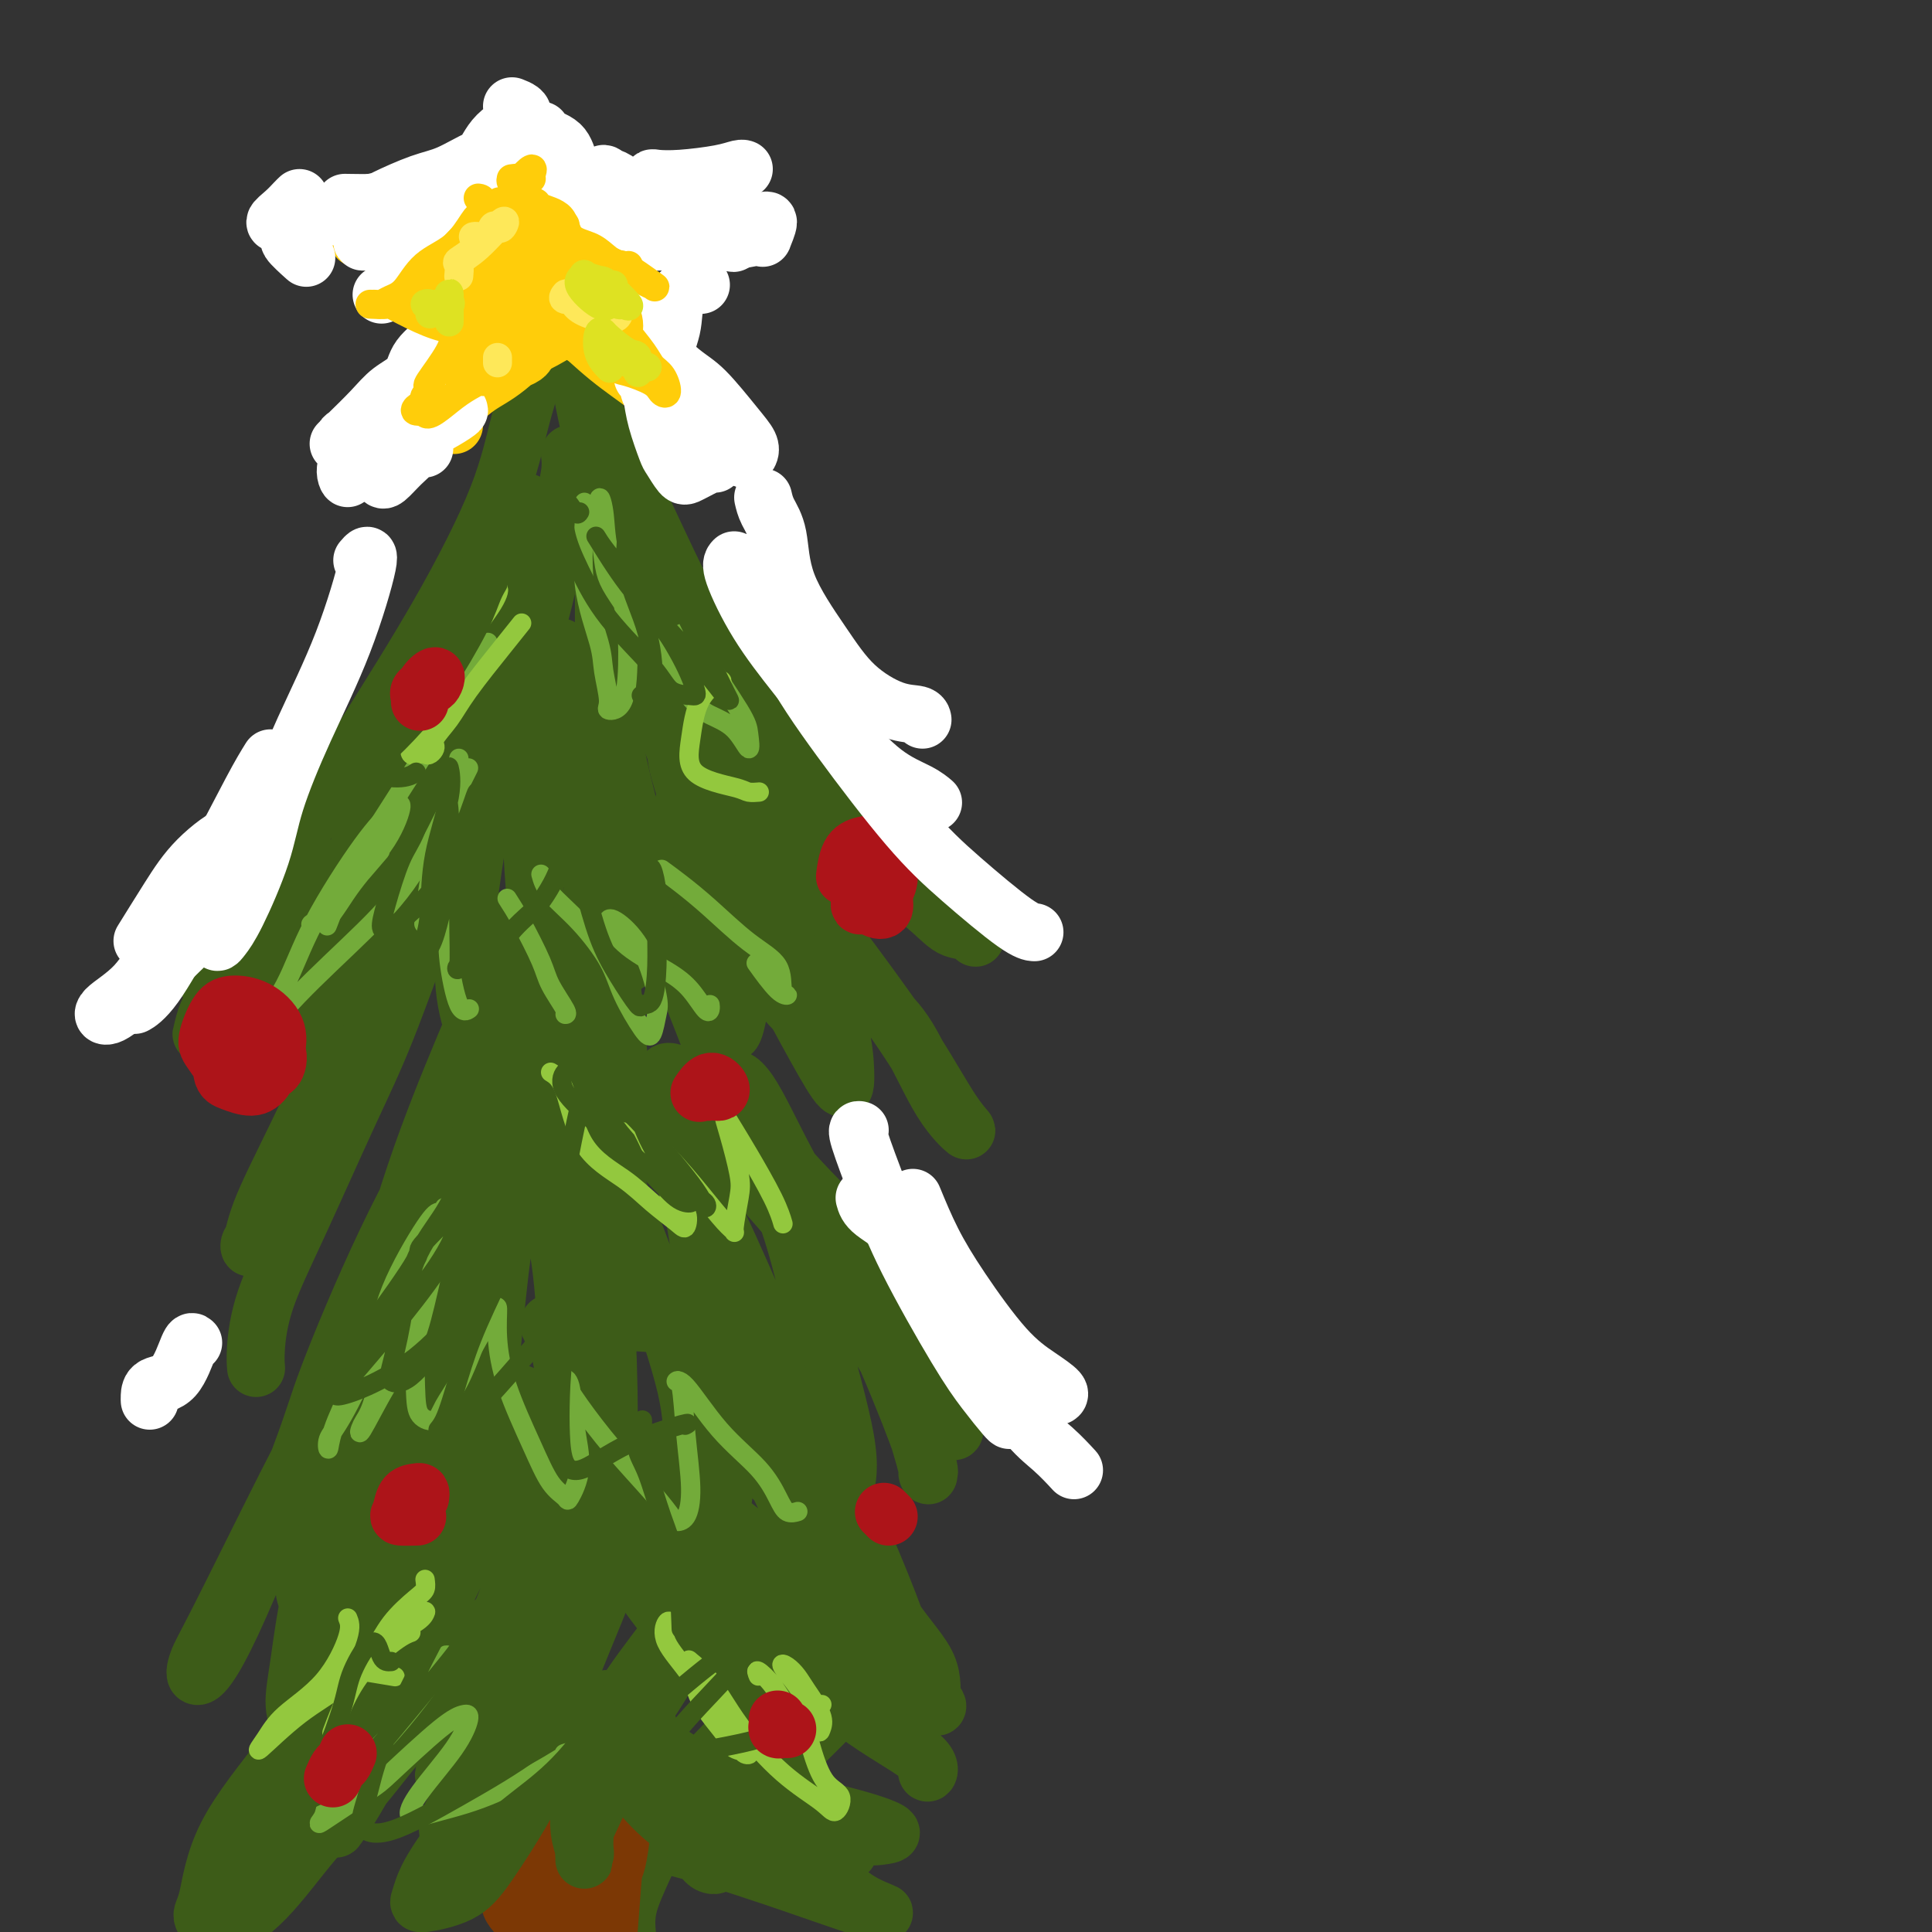 <svg viewBox='0 0 400 400' version='1.1' xmlns='http://www.w3.org/2000/svg' xmlns:xlink='http://www.w3.org/1999/xlink'><rect x="0" y="0" width="400" height="400" fill="#333333" stroke="none"/><g fill='none' stroke='#3D5C18' stroke-width='12' stroke-linecap='round' stroke-linejoin='round'><path d='M112,61c-0.100,-0.239 -0.199,-0.478 0,1c0.199,1.478 0.698,4.674 0,9c-0.698,4.326 -2.593,9.784 -4,15c-1.407,5.216 -2.324,10.191 -5,17c-2.676,6.809 -7.109,15.454 -12,24c-4.891,8.546 -10.239,16.994 -14,23c-3.761,6.006 -5.936,9.569 -9,14c-3.064,4.431 -7.017,9.732 -9,13c-1.983,3.268 -1.995,4.505 -2,5c-0.005,0.495 -0.002,0.247 0,0'/><path d='M54,191c-0.513,0.000 -1.026,0.001 -1,0c0.026,-0.001 0.590,-0.002 2,0c1.410,0.002 3.667,0.008 6,0c2.333,-0.008 4.744,-0.031 10,0c5.256,0.031 13.358,0.116 22,0c8.642,-0.116 17.824,-0.435 27,-1c9.176,-0.565 18.346,-1.378 25,-2c6.654,-0.622 10.791,-1.052 16,-2c5.209,-0.948 11.488,-2.414 14,-3c2.512,-0.586 1.256,-0.293 0,0'/><path d='M119,68c0.052,2.277 0.105,4.553 1,10c0.895,5.447 2.633,14.064 5,21c2.367,6.936 5.363,12.191 10,18c4.637,5.809 10.917,12.173 15,16c4.083,3.827 5.971,5.119 10,9c4.029,3.881 10.200,10.353 13,13c2.800,2.647 2.229,1.471 2,1c-0.229,-0.471 -0.114,-0.235 0,0'/><path d='M121,75c0.058,0.496 0.116,0.993 0,2c-0.116,1.007 -0.406,2.526 1,6c1.406,3.474 4.508,8.905 8,16c3.492,7.095 7.374,15.856 11,23c3.626,7.144 6.997,12.671 12,19c5.003,6.329 11.640,13.459 17,19c5.360,5.541 9.443,9.492 12,12c2.557,2.508 3.588,3.574 4,4c0.412,0.426 0.206,0.213 0,0'/><path d='M118,94c0.127,1.091 0.253,2.181 0,4c-0.253,1.819 -0.886,4.366 -2,10c-1.114,5.634 -2.708,14.353 -5,22c-2.292,7.647 -5.283,14.220 -8,20c-2.717,5.780 -5.159,10.767 -8,16c-2.841,5.233 -6.082,10.712 -8,14c-1.918,3.288 -2.514,4.387 -4,6c-1.486,1.613 -3.862,3.742 -5,4c-1.138,0.258 -1.040,-1.355 -1,-2c0.040,-0.645 0.020,-0.323 0,0'/><path d='M124,100c-25.417,43.333 -50.833,86.667 -61,104c-10.167,17.333 -5.083,8.667 0,0'/><path d='M109,104c-2.743,4.904 -5.486,9.808 -9,16c-3.514,6.192 -7.799,13.670 -12,22c-4.201,8.330 -8.318,17.510 -11,25c-2.682,7.490 -3.928,13.288 -6,19c-2.072,5.712 -4.968,11.337 -7,16c-2.032,4.663 -3.199,8.363 -4,11c-0.801,2.637 -1.235,4.212 -1,4c0.235,-0.212 1.140,-2.211 2,-4c0.860,-1.789 1.674,-3.368 2,-4c0.326,-0.632 0.163,-0.316 0,0'/><path d='M110,122c0.790,-0.238 1.579,-0.475 1,0c-0.579,0.475 -2.527,1.664 -5,5c-2.473,3.336 -5.472,8.819 -9,16c-3.528,7.181 -7.586,16.062 -11,26c-3.414,9.938 -6.184,20.935 -9,31c-2.816,10.065 -5.679,19.197 -8,26c-2.321,6.803 -4.100,11.276 -5,14c-0.900,2.724 -0.922,3.699 -1,4c-0.078,0.301 -0.213,-0.073 0,-1c0.213,-0.927 0.775,-2.408 1,-3c0.225,-0.592 0.112,-0.296 0,0'/><path d='M101,158c-1.474,3.280 -2.948,6.559 -5,11c-2.052,4.441 -4.682,10.043 -9,18c-4.318,7.957 -10.323,18.270 -15,27c-4.677,8.730 -8.027,15.877 -11,22c-2.973,6.123 -5.570,11.224 -7,15c-1.430,3.776 -1.693,6.229 -2,7c-0.307,0.771 -0.660,-0.138 0,-1c0.660,-0.862 2.331,-1.675 3,-2c0.669,-0.325 0.334,-0.163 0,0'/><path d='M118,116c0.079,-1.209 0.158,-2.418 -1,-1c-1.158,1.418 -3.554,5.461 -6,10c-2.446,4.539 -4.941,9.572 -7,15c-2.059,5.428 -3.683,11.249 -5,20c-1.317,8.751 -2.328,20.430 -2,31c0.328,10.570 1.995,20.029 3,26c1.005,5.971 1.347,8.454 2,12c0.653,3.546 1.615,8.156 2,10c0.385,1.844 0.192,0.922 0,0'/><path d='M110,141c-0.328,-1.568 -0.656,-3.135 -2,-1c-1.344,2.135 -3.705,7.974 -5,12c-1.295,4.026 -1.524,6.241 -3,15c-1.476,8.759 -4.199,24.062 -4,34c0.199,9.938 3.321,14.511 5,19c1.679,4.489 1.914,8.894 3,12c1.086,3.106 3.023,4.913 4,4c0.977,-0.913 0.993,-4.547 1,-6c0.007,-1.453 0.003,-0.727 0,0'/><path d='M104,126c-0.039,-0.982 -0.078,-1.963 0,-3c0.078,-1.037 0.274,-2.128 1,-2c0.726,0.128 1.981,1.477 3,4c1.019,2.523 1.803,6.222 2,14c0.197,7.778 -0.192,19.636 0,30c0.192,10.364 0.966,19.233 2,27c1.034,7.767 2.329,14.432 5,21c2.671,6.568 6.719,13.037 9,17c2.281,3.963 2.795,5.418 3,6c0.205,0.582 0.103,0.291 0,0'/><path d='M124,107c-0.126,-0.999 -0.252,-1.998 0,0c0.252,1.998 0.881,6.993 1,14c0.119,7.007 -0.272,16.025 1,26c1.272,9.975 4.208,20.906 7,30c2.792,9.094 5.442,16.352 8,23c2.558,6.648 5.025,12.688 7,18c1.975,5.312 3.457,9.898 4,12c0.543,2.102 0.146,1.720 0,0c-0.146,-1.720 -0.042,-4.777 0,-6c0.042,-1.223 0.021,-0.611 0,0'/><path d='M128,116c-0.804,-1.806 -1.608,-3.612 -2,-4c-0.392,-0.388 -0.373,0.644 0,3c0.373,2.356 1.099,6.038 3,12c1.901,5.962 4.979,14.206 9,24c4.021,9.794 8.987,21.139 13,30c4.013,8.861 7.074,15.239 10,21c2.926,5.761 5.718,10.904 8,15c2.282,4.096 4.054,7.146 5,8c0.946,0.854 1.066,-0.487 1,-3c-0.066,-2.513 -0.320,-6.197 -2,-12c-1.680,-5.803 -4.788,-13.725 -7,-21c-2.212,-7.275 -3.530,-13.903 -6,-21c-2.470,-7.097 -6.093,-14.665 -10,-21c-3.907,-6.335 -8.099,-11.439 -11,-15c-2.901,-3.561 -4.510,-5.579 -6,-7c-1.490,-1.421 -2.862,-2.243 -3,-1c-0.138,1.243 0.957,4.552 3,10c2.043,5.448 5.035,13.034 10,21c4.965,7.966 11.902,16.313 18,24c6.098,7.687 11.358,14.714 16,21c4.642,6.286 8.666,11.831 12,17c3.334,5.169 5.979,9.962 8,13c2.021,3.038 3.420,4.319 3,4c-0.420,-0.319 -2.659,-2.240 -5,-6c-2.341,-3.760 -4.784,-9.358 -7,-13c-2.216,-3.642 -4.205,-5.326 -5,-6c-0.795,-0.674 -0.398,-0.337 0,0'/><path d='M116,134c-1.046,-0.166 -2.092,-0.331 -3,0c-0.908,0.331 -1.677,1.159 -1,3c0.677,1.841 2.799,4.694 4,10c1.201,5.306 1.480,13.064 3,21c1.520,7.936 4.281,16.049 6,25c1.719,8.951 2.397,18.738 3,25c0.603,6.262 1.131,8.998 1,13c-0.131,4.002 -0.920,9.270 -2,12c-1.080,2.730 -2.451,2.923 -3,3c-0.549,0.077 -0.274,0.039 0,0'/><path d='M130,178c0.969,-2.101 1.937,-4.202 2,-5c0.063,-0.798 -0.780,-0.293 -3,3c-2.220,3.293 -5.818,9.374 -9,15c-3.182,5.626 -5.949,10.798 -10,19c-4.051,8.202 -9.385,19.436 -13,28c-3.615,8.564 -5.512,14.460 -7,19c-1.488,4.540 -2.568,7.726 -3,9c-0.432,1.274 -0.216,0.637 0,0'/><path d='M103,197c0.390,-1.057 0.780,-2.115 1,-2c0.220,0.115 0.271,1.402 -1,5c-1.271,3.598 -3.863,9.507 -7,17c-3.137,7.493 -6.817,16.570 -10,26c-3.183,9.430 -5.867,19.212 -9,29c-3.133,9.788 -6.714,19.582 -10,27c-3.286,7.418 -6.276,12.459 -8,16c-1.724,3.541 -2.181,5.583 -3,7c-0.819,1.417 -2.000,2.208 -1,1c1.000,-1.208 4.182,-4.414 7,-10c2.818,-5.586 5.271,-13.551 8,-21c2.729,-7.449 5.734,-14.381 10,-23c4.266,-8.619 9.795,-18.926 14,-26c4.205,-7.074 7.088,-10.914 9,-13c1.912,-2.086 2.853,-2.416 2,-1c-0.853,1.416 -3.498,4.580 -7,10c-3.502,5.420 -7.859,13.096 -13,22c-5.141,8.904 -11.066,19.037 -16,28c-4.934,8.963 -8.878,16.756 -13,25c-4.122,8.244 -8.422,16.941 -11,22c-2.578,5.059 -3.435,6.482 -4,8c-0.565,1.518 -0.840,3.130 0,3c0.840,-0.130 2.793,-2.002 7,-11c4.207,-8.998 10.666,-25.122 14,-34c3.334,-8.878 3.543,-10.510 6,-17c2.457,-6.490 7.161,-17.839 12,-28c4.839,-10.161 9.813,-19.136 14,-25c4.187,-5.864 7.589,-8.617 10,-10c2.411,-1.383 3.832,-1.395 4,0c0.168,1.395 -0.916,4.198 -2,7'/><path d='M106,229c-2.141,4.165 -6.494,11.077 -11,18c-4.506,6.923 -9.166,13.857 -14,23c-4.834,9.143 -9.842,20.494 -13,29c-3.158,8.506 -4.466,14.167 -5,19c-0.534,4.833 -0.294,8.839 0,11c0.294,2.161 0.641,2.478 2,1c1.359,-1.478 3.730,-4.750 6,-10c2.270,-5.250 4.440,-12.479 7,-20c2.560,-7.521 5.508,-15.335 8,-23c2.492,-7.665 4.526,-15.182 7,-23c2.474,-7.818 5.388,-15.938 7,-20c1.612,-4.062 1.921,-4.067 2,-4c0.079,0.067 -0.073,0.206 -2,4c-1.927,3.794 -5.631,11.242 -9,18c-3.369,6.758 -6.404,12.825 -10,21c-3.596,8.175 -7.753,18.459 -10,26c-2.247,7.541 -2.583,12.341 -3,17c-0.417,4.659 -0.916,9.178 0,11c0.916,1.822 3.247,0.948 5,-1c1.753,-1.948 2.927,-4.970 5,-10c2.073,-5.030 5.044,-12.069 8,-21c2.956,-8.931 5.899,-19.755 9,-30c3.101,-10.245 6.362,-19.910 9,-27c2.638,-7.090 4.652,-11.603 6,-14c1.348,-2.397 2.029,-2.678 2,-2c-0.029,0.678 -0.767,2.316 -2,6c-1.233,3.684 -2.960,9.415 -5,18c-2.040,8.585 -4.392,20.023 -6,29c-1.608,8.977 -2.471,15.494 -3,21c-0.529,5.506 -0.722,10.002 -1,14c-0.278,3.998 -0.639,7.499 -1,11'/><path d='M94,321c-0.633,7.491 0.284,3.218 1,-1c0.716,-4.218 1.232,-8.382 2,-11c0.768,-2.618 1.789,-3.689 3,-13c1.211,-9.311 2.613,-26.863 4,-37c1.387,-10.137 2.760,-12.860 4,-17c1.240,-4.140 2.348,-9.697 3,-12c0.652,-2.303 0.849,-1.354 1,2c0.151,3.354 0.256,9.112 1,14c0.744,4.888 2.126,8.907 3,15c0.874,6.093 1.239,14.260 2,22c0.761,7.740 1.917,15.052 3,20c1.083,4.948 2.091,7.530 3,9c0.909,1.470 1.718,1.826 2,1c0.282,-0.826 0.038,-2.834 0,-7c-0.038,-4.166 0.129,-10.490 0,-18c-0.129,-7.510 -0.556,-16.205 -1,-25c-0.444,-8.795 -0.906,-17.690 -1,-23c-0.094,-5.310 0.178,-7.036 0,-8c-0.178,-0.964 -0.808,-1.167 0,2c0.808,3.167 3.054,9.705 5,15c1.946,5.295 3.592,9.347 6,16c2.408,6.653 5.576,15.906 7,22c1.424,6.094 1.102,9.028 2,13c0.898,3.972 3.017,8.983 4,12c0.983,3.017 0.831,4.041 1,3c0.169,-1.041 0.658,-4.146 1,-7c0.342,-2.854 0.536,-5.455 0,-11c-0.536,-5.545 -1.804,-14.033 -3,-23c-1.196,-8.967 -2.322,-18.414 -4,-26c-1.678,-7.586 -3.908,-13.310 -5,-16c-1.092,-2.690 -1.046,-2.345 -1,-2'/><path d='M137,230c-0.724,-5.133 2.465,4.036 5,10c2.535,5.964 4.417,8.724 7,14c2.583,5.276 5.868,13.067 9,20c3.132,6.933 6.112,13.006 8,18c1.888,4.994 2.683,8.908 4,12c1.317,3.092 3.155,5.362 4,6c0.845,0.638 0.697,-0.356 1,-2c0.303,-1.644 1.056,-3.937 0,-10c-1.056,-6.063 -3.920,-15.894 -6,-24c-2.080,-8.106 -3.374,-14.485 -6,-22c-2.626,-7.515 -6.582,-16.166 -10,-21c-3.418,-4.834 -6.299,-5.852 -9,-7c-2.701,-1.148 -5.224,-2.426 -6,-2c-0.776,0.426 0.195,2.556 3,6c2.805,3.444 7.443,8.203 12,13c4.557,4.797 9.034,9.631 14,16c4.966,6.369 10.420,14.274 14,20c3.580,5.726 5.285,9.273 7,14c1.715,4.727 3.441,10.635 4,13c0.559,2.365 -0.049,1.186 0,1c0.049,-0.186 0.755,0.620 0,-2c-0.755,-2.620 -2.971,-8.665 -6,-16c-3.029,-7.335 -6.872,-15.959 -11,-24c-4.128,-8.041 -8.543,-15.500 -12,-22c-3.457,-6.500 -5.957,-12.040 -8,-15c-2.043,-2.960 -3.630,-3.339 -3,-1c0.630,2.339 3.475,7.395 8,13c4.525,5.605 10.728,11.760 16,17c5.272,5.240 9.612,9.565 13,15c3.388,5.435 5.825,11.982 7,16c1.175,4.018 1.087,5.509 1,7'/><path d='M197,293c1.244,4.244 0.356,3.356 0,3c-0.356,-0.356 -0.178,-0.178 0,0'/><path d='M155,152c0.973,1.996 1.946,3.992 3,6c1.054,2.008 2.188,4.028 4,7c1.812,2.972 4.303,6.897 7,10c2.697,3.103 5.601,5.385 8,7c2.399,1.615 4.294,2.563 6,3c1.706,0.437 3.225,0.364 4,0c0.775,-0.364 0.808,-1.018 1,-2c0.192,-0.982 0.543,-2.294 -1,-5c-1.543,-2.706 -4.981,-6.808 -8,-10c-3.019,-3.192 -5.619,-5.474 -8,-7c-2.381,-1.526 -4.544,-2.297 -6,-3c-1.456,-0.703 -2.204,-1.338 -3,-1c-0.796,0.338 -1.638,1.649 -1,3c0.638,1.351 2.757,2.741 5,5c2.243,2.259 4.611,5.388 7,8c2.389,2.612 4.798,4.707 8,7c3.202,2.293 7.197,4.783 10,7c2.803,2.217 4.413,4.162 6,5c1.587,0.838 3.152,0.568 4,1c0.848,0.432 0.980,1.564 1,1c0.020,-0.564 -0.070,-2.824 -1,-5c-0.930,-2.176 -2.698,-4.269 -5,-6c-2.302,-1.731 -5.139,-3.101 -9,-4c-3.861,-0.899 -8.747,-1.327 -12,-1c-3.253,0.327 -4.872,1.408 -6,2c-1.128,0.592 -1.766,0.695 -2,2c-0.234,1.305 -0.063,3.813 0,5c0.063,1.187 0.018,1.053 0,1c-0.018,-0.053 -0.009,-0.027 0,0'/><path d='M89,169c0.138,0.604 0.276,1.207 -1,2c-1.276,0.793 -3.967,1.775 -7,4c-3.033,2.225 -6.408,5.692 -10,9c-3.592,3.308 -7.401,6.455 -12,10c-4.599,3.545 -9.988,7.487 -13,11c-3.012,3.513 -3.648,6.596 -4,8c-0.352,1.404 -0.421,1.130 0,1c0.421,-0.130 1.332,-0.116 3,-1c1.668,-0.884 4.095,-2.665 6,-5c1.905,-2.335 3.290,-5.223 5,-8c1.710,-2.777 3.746,-5.442 5,-9c1.254,-3.558 1.728,-8.010 2,-11c0.272,-2.990 0.343,-4.519 -1,-4c-1.343,0.519 -4.101,3.086 -7,6c-2.899,2.914 -5.941,6.174 -8,9c-2.059,2.826 -3.135,5.217 -4,7c-0.865,1.783 -1.518,2.959 -1,4c0.518,1.041 2.209,1.947 4,2c1.791,0.053 3.684,-0.748 6,-2c2.316,-1.252 5.057,-2.956 8,-5c2.943,-2.044 6.089,-4.428 9,-7c2.911,-2.572 5.586,-5.333 7,-8c1.414,-2.667 1.568,-5.239 2,-6c0.432,-0.761 1.141,0.289 0,2c-1.141,1.711 -4.131,4.083 -6,7c-1.869,2.917 -2.616,6.379 -4,9c-1.384,2.621 -3.404,4.401 -5,7c-1.596,2.599 -2.768,6.016 -4,8c-1.232,1.984 -2.524,2.534 -2,3c0.524,0.466 2.864,0.847 5,0c2.136,-0.847 4.068,-2.924 6,-5'/><path d='M68,207c1.833,-0.833 0.917,-0.417 0,0'/><path d='M92,185c-0.960,0.977 -1.920,1.955 -4,7c-2.080,5.045 -5.279,14.159 -8,21c-2.721,6.841 -4.964,11.410 -8,18c-3.036,6.590 -6.866,15.202 -10,22c-3.134,6.798 -5.572,11.781 -7,16c-1.428,4.219 -1.846,7.674 -2,10c-0.154,2.326 -0.044,3.522 0,4c0.044,0.478 0.022,0.239 0,0'/><path d='M127,184c1.057,-0.862 2.114,-1.724 -1,2c-3.114,3.724 -10.399,12.033 -15,18c-4.601,5.967 -6.519,9.593 -8,13c-1.481,3.407 -2.525,6.596 -3,8c-0.475,1.404 -0.381,1.022 0,1c0.381,-0.022 1.050,0.315 4,-2c2.950,-2.315 8.183,-7.281 12,-11c3.817,-3.719 6.218,-6.190 11,-13c4.782,-6.810 11.943,-17.957 16,-25c4.057,-7.043 5.008,-9.981 6,-12c0.992,-2.019 2.024,-3.118 1,-3c-1.024,0.118 -4.104,1.454 -7,5c-2.896,3.546 -5.607,9.304 -8,14c-2.393,4.696 -4.469,8.331 -6,11c-1.531,2.669 -2.517,4.373 -3,6c-0.483,1.627 -0.462,3.178 0,4c0.462,0.822 1.366,0.914 3,0c1.634,-0.914 3.998,-2.834 6,-6c2.002,-3.166 3.641,-7.579 5,-11c1.359,-3.421 2.438,-5.851 3,-10c0.562,-4.149 0.606,-10.018 1,-13c0.394,-2.982 1.136,-3.079 1,-2c-0.136,1.079 -1.151,3.333 -2,5c-0.849,1.667 -1.534,2.746 -2,6c-0.466,3.254 -0.715,8.684 0,13c0.715,4.316 2.394,7.518 4,10c1.606,2.482 3.137,4.242 4,5c0.863,0.758 1.056,0.512 1,0c-0.056,-0.512 -0.361,-1.292 0,-3c0.361,-1.708 1.389,-4.345 1,-8c-0.389,-3.655 -2.194,-8.327 -4,-13'/><path d='M147,173c-1.425,-5.003 -2.987,-11.010 -4,-15c-1.013,-3.990 -1.477,-5.963 -2,-6c-0.523,-0.037 -1.104,1.864 -1,4c0.104,2.136 0.894,4.508 2,8c1.106,3.492 2.528,8.102 4,13c1.472,4.898 2.994,10.082 4,15c1.006,4.918 1.496,9.569 2,12c0.504,2.431 1.021,2.641 1,4c-0.021,1.359 -0.580,3.867 -1,5c-0.420,1.133 -0.700,0.891 -1,0c-0.300,-0.891 -0.619,-2.432 -1,-3c-0.381,-0.568 -0.823,-0.162 -1,0c-0.177,0.162 -0.088,0.081 0,0'/><path d='M89,255c0.634,-3.955 1.268,-7.909 2,-10c0.732,-2.091 1.563,-2.318 1,0c-0.563,2.318 -2.521,7.180 -4,12c-1.479,4.820 -2.478,9.597 -5,17c-2.522,7.403 -6.566,17.433 -10,27c-3.434,9.567 -6.258,18.669 -8,26c-1.742,7.331 -2.402,12.889 -3,17c-0.598,4.111 -1.133,6.776 -1,9c0.133,2.224 0.933,4.007 2,4c1.067,-0.007 2.402,-1.803 4,-5c1.598,-3.197 3.458,-7.793 5,-14c1.542,-6.207 2.766,-14.025 5,-22c2.234,-7.975 5.477,-16.108 8,-22c2.523,-5.892 4.327,-9.544 6,-12c1.673,-2.456 3.215,-3.715 4,-2c0.785,1.715 0.814,6.403 0,11c-0.814,4.597 -2.470,9.103 -5,16c-2.530,6.897 -5.932,16.186 -9,24c-3.068,7.814 -5.800,14.154 -9,21c-3.200,6.846 -6.867,14.199 -9,19c-2.133,4.801 -2.733,7.050 -3,9c-0.267,1.950 -0.200,3.600 1,3c1.200,-0.600 3.535,-3.452 6,-7c2.465,-3.548 5.060,-7.792 8,-14c2.940,-6.208 6.224,-14.379 9,-23c2.776,-8.621 5.042,-17.691 8,-25c2.958,-7.309 6.607,-12.856 9,-17c2.393,-4.144 3.529,-6.885 5,-8c1.471,-1.115 3.277,-0.604 2,3c-1.277,3.604 -5.639,10.302 -10,17'/><path d='M98,309c-3.393,6.548 -6.876,14.417 -10,22c-3.124,7.583 -5.890,14.879 -8,20c-2.110,5.121 -3.565,8.065 -5,12c-1.435,3.935 -2.851,8.860 -4,12c-1.149,3.140 -2.033,4.495 -1,3c1.033,-1.495 3.982,-5.840 6,-10c2.018,-4.160 3.105,-8.134 5,-13c1.895,-4.866 4.599,-10.625 8,-18c3.401,-7.375 7.499,-16.365 11,-22c3.501,-5.635 6.406,-7.913 8,-9c1.594,-1.087 1.878,-0.981 2,1c0.122,1.981 0.082,5.838 -1,11c-1.082,5.162 -3.204,11.630 -6,18c-2.796,6.370 -6.264,12.642 -8,17c-1.736,4.358 -1.738,6.803 -2,9c-0.262,2.197 -0.782,4.145 -1,5c-0.218,0.855 -0.133,0.617 1,-1c1.133,-1.617 3.313,-4.614 5,-9c1.687,-4.386 2.881,-10.162 5,-17c2.119,-6.838 5.164,-14.737 7,-21c1.836,-6.263 2.464,-10.890 4,-14c1.536,-3.110 3.981,-4.705 5,-5c1.019,-0.295 0.611,0.708 2,5c1.389,4.292 4.575,11.871 9,19c4.425,7.129 10.090,13.807 15,20c4.910,6.193 9.067,11.901 12,17c2.933,5.099 4.642,9.590 6,12c1.358,2.410 2.364,2.739 3,3c0.636,0.261 0.902,0.455 0,-1c-0.902,-1.455 -2.972,-4.559 -5,-9c-2.028,-4.441 -4.014,-10.221 -6,-16'/><path d='M155,350c-2.625,-6.766 -3.687,-10.683 -7,-16c-3.313,-5.317 -8.878,-12.036 -13,-16c-4.122,-3.964 -6.800,-5.173 -9,-6c-2.200,-0.827 -3.922,-1.273 -4,-1c-0.078,0.273 1.486,1.265 5,4c3.514,2.735 8.976,7.212 15,12c6.024,4.788 12.609,9.887 19,15c6.391,5.113 12.586,10.239 18,14c5.414,3.761 10.047,6.157 12,8c1.953,1.843 1.228,3.134 1,3c-0.228,-0.134 0.042,-1.692 -2,-4c-2.042,-2.308 -6.395,-5.367 -11,-10c-4.605,-4.633 -9.460,-10.842 -14,-17c-4.540,-6.158 -8.763,-12.267 -14,-18c-5.237,-5.733 -11.488,-11.091 -15,-14c-3.512,-2.909 -4.286,-3.370 -4,-3c0.286,0.370 1.634,1.571 5,4c3.366,2.429 8.752,6.087 15,11c6.248,4.913 13.357,11.083 18,15c4.643,3.917 6.819,5.582 9,9c2.181,3.418 4.367,8.590 6,12c1.633,3.410 2.713,5.059 3,6c0.287,0.941 -0.218,1.176 -2,-1c-1.782,-2.176 -4.840,-6.762 -7,-11c-2.160,-4.238 -3.420,-8.127 -6,-14c-2.580,-5.873 -6.479,-13.728 -10,-21c-3.521,-7.272 -6.665,-13.960 -9,-18c-2.335,-4.040 -3.863,-5.434 -5,-5c-1.137,0.434 -1.883,2.694 0,6c1.883,3.306 6.395,7.659 11,12c4.605,4.341 9.302,8.671 14,13'/><path d='M174,319c5.943,6.991 8.300,11.968 11,16c2.700,4.032 5.743,7.120 7,10c1.257,2.880 0.729,5.552 1,7c0.271,1.448 1.342,1.673 1,1c-0.342,-0.673 -2.095,-2.244 -4,-6c-1.905,-3.756 -3.960,-9.697 -6,-15c-2.040,-5.303 -4.065,-9.967 -7,-17c-2.935,-7.033 -6.779,-16.435 -11,-23c-4.221,-6.565 -8.817,-10.295 -14,-13c-5.183,-2.705 -10.952,-4.387 -17,-5c-6.048,-0.613 -12.376,-0.156 -16,0c-3.624,0.156 -4.543,0.011 -5,0c-0.457,-0.011 -0.452,0.111 0,1c0.452,0.889 1.353,2.545 2,5c0.647,2.455 1.042,5.709 0,10c-1.042,4.291 -3.521,9.619 -5,16c-1.479,6.381 -1.958,13.815 -3,22c-1.042,8.185 -2.647,17.121 -3,23c-0.353,5.879 0.546,8.701 1,13c0.454,4.299 0.461,10.075 0,14c-0.461,3.925 -1.392,6.001 -2,7c-0.608,0.999 -0.895,0.923 -1,-2c-0.105,-2.923 -0.030,-8.692 0,-11c0.030,-2.308 0.015,-1.154 0,0'/><path d='M124,313c0.661,-1.255 1.322,-2.511 2,-4c0.678,-1.489 1.373,-3.213 0,-1c-1.373,2.213 -4.814,8.361 -8,15c-3.186,6.639 -6.115,13.770 -10,21c-3.885,7.230 -8.725,14.561 -11,20c-2.275,5.439 -1.986,8.987 -2,12c-0.014,3.013 -0.333,5.491 0,7c0.333,1.509 1.317,2.049 3,0c1.683,-2.049 4.065,-6.689 7,-12c2.935,-5.311 6.424,-11.295 9,-17c2.576,-5.705 4.238,-11.133 7,-18c2.762,-6.867 6.625,-15.173 9,-20c2.375,-4.827 3.261,-6.176 3,-6c-0.261,0.176 -1.670,1.878 -3,5c-1.330,3.122 -2.582,7.663 -5,14c-2.418,6.337 -6.002,14.470 -8,20c-1.998,5.530 -2.409,8.457 -3,12c-0.591,3.543 -1.363,7.701 -1,10c0.363,2.299 1.860,2.739 4,2c2.140,-0.739 4.924,-2.656 7,-5c2.076,-2.344 3.444,-5.115 6,-9c2.556,-3.885 6.299,-8.885 9,-14c2.701,-5.115 4.358,-10.344 6,-14c1.642,-3.656 3.269,-5.739 2,-4c-1.269,1.739 -5.433,7.300 -9,12c-3.567,4.700 -6.538,8.540 -10,14c-3.462,5.460 -7.414,12.540 -11,18c-3.586,5.460 -6.807,9.298 -9,12c-2.193,2.702 -3.360,4.266 -4,5c-0.640,0.734 -0.754,0.638 0,-1c0.754,-1.638 2.377,-4.819 4,-8'/><path d='M108,379c0.952,-3.071 1.333,-6.250 2,-9c0.667,-2.750 1.619,-5.071 2,-6c0.381,-0.929 0.190,-0.464 0,0'/><path d='M117,330c-0.845,-0.265 -1.691,-0.530 -4,0c-2.309,0.530 -6.083,1.855 -11,6c-4.917,4.145 -10.978,11.111 -17,18c-6.022,6.889 -12.006,13.701 -18,21c-5.994,7.299 -11.998,15.085 -16,20c-4.002,4.915 -6.001,6.957 -8,9'/><path d='M52,392c-0.688,1.641 -1.376,3.281 0,0c1.376,-3.281 4.815,-11.485 8,-19c3.185,-7.515 6.115,-14.341 8,-19c1.885,-4.659 2.723,-7.151 3,-8c0.277,-0.849 -0.009,-0.055 -2,3c-1.991,3.055 -5.688,8.371 -10,14c-4.312,5.629 -9.238,11.573 -12,17c-2.762,5.427 -3.359,10.339 -4,13c-0.641,2.661 -1.327,3.072 -1,4c0.327,0.928 1.665,2.375 4,2c2.335,-0.375 5.666,-2.570 9,-6c3.334,-3.430 6.672,-8.095 10,-12c3.328,-3.905 6.648,-7.049 10,-11c3.352,-3.951 6.736,-8.708 10,-12c3.264,-3.292 6.406,-5.121 9,-5c2.594,0.121 4.638,2.190 6,5c1.362,2.810 2.041,6.362 4,9c1.959,2.638 5.197,4.363 8,6c2.803,1.637 5.169,3.187 9,4c3.831,0.813 9.125,0.891 14,1c4.875,0.109 9.329,0.250 14,0c4.671,-0.250 9.558,-0.892 13,-1c3.442,-0.108 5.440,0.317 8,1c2.560,0.683 5.684,1.623 8,2c2.316,0.377 3.825,0.190 5,0c1.175,-0.190 2.017,-0.382 1,-1c-1.017,-0.618 -3.894,-1.663 -9,-3c-5.106,-1.337 -12.441,-2.967 -18,-4c-5.559,-1.033 -9.343,-1.471 -17,-2c-7.657,-0.529 -19.188,-1.151 -26,-1c-6.812,0.151 -8.906,1.076 -11,2'/><path d='M103,371c-5.126,0.811 0.559,2.339 7,4c6.441,1.661 13.637,3.456 20,5c6.363,1.544 11.895,2.839 19,5c7.105,2.161 15.785,5.190 21,7c5.215,1.810 6.965,2.402 9,3c2.035,0.598 4.356,1.202 4,1c-0.356,-0.202 -3.387,-1.208 -6,-3c-2.613,-1.792 -4.808,-4.368 -11,-6c-6.192,-1.632 -16.381,-2.320 -14,-9c2.381,-6.680 17.333,-19.352 23,-26c5.667,-6.648 2.050,-7.272 -1,-8c-3.050,-0.728 -5.532,-1.562 -8,0c-2.468,1.562 -4.921,5.518 -9,10c-4.079,4.482 -9.784,9.490 -14,15c-4.216,5.510 -6.943,11.522 -9,16c-2.057,4.478 -3.445,7.422 -4,10c-0.555,2.578 -0.278,4.789 0,7'/><path d='M121,389c0.946,1.091 1.892,2.182 0,0c-1.892,-2.182 -6.623,-7.635 -9,-12c-2.377,-4.365 -2.400,-7.640 -3,-10c-0.600,-2.360 -1.775,-3.805 -3,-5c-1.225,-1.195 -2.498,-2.139 -3,-1c-0.502,1.139 -0.232,4.363 0,8c0.232,3.637 0.426,7.689 2,11c1.574,3.311 4.527,5.881 7,8c2.473,2.119 4.467,3.788 6,5c1.533,1.212 2.604,1.968 4,2c1.396,0.032 3.117,-0.658 4,-2c0.883,-1.342 0.929,-3.335 0,-6c-0.929,-2.665 -2.832,-6.001 -5,-9c-2.168,-2.999 -4.601,-5.661 -7,-7c-2.399,-1.339 -4.764,-1.357 -8,-1c-3.236,0.357 -7.342,1.087 -10,3c-2.658,1.913 -3.867,5.008 -3,7c0.867,1.992 3.810,2.883 7,4c3.190,1.117 6.626,2.462 8,3c1.374,0.538 0.687,0.269 0,0'/></g>
<g fill='none' stroke='#7C3805' stroke-width='12' stroke-linecap='round' stroke-linejoin='round'><path d='M119,363c-0.506,-0.704 -1.012,-1.408 -1,-1c0.012,0.408 0.542,1.927 1,3c0.458,1.073 0.844,1.700 1,5c0.156,3.300 0.080,9.273 0,14c-0.080,4.727 -0.166,8.208 0,11c0.166,2.792 0.583,4.896 1,7'/><path d='M124,399c-0.088,1.101 -0.176,2.203 0,0c0.176,-2.203 0.616,-7.710 0,-11c-0.616,-3.290 -2.288,-4.364 -3,-8c-0.712,-3.636 -0.465,-9.836 -1,-14c-0.535,-4.164 -1.854,-6.294 -3,-8c-1.146,-1.706 -2.119,-2.988 -3,-2c-0.881,0.988 -1.669,4.246 -2,6c-0.331,1.754 -0.206,2.002 0,4c0.206,1.998 0.492,5.744 0,9c-0.492,3.256 -1.761,6.020 -3,9c-1.239,2.980 -2.448,6.174 -3,8c-0.552,1.826 -0.447,2.282 0,3c0.447,0.718 1.237,1.699 2,2c0.763,0.301 1.497,-0.076 3,-1c1.503,-0.924 3.773,-2.394 5,-5c1.227,-2.606 1.411,-6.350 2,-10c0.589,-3.650 1.581,-7.208 2,-10c0.419,-2.792 0.263,-4.818 0,-7c-0.263,-2.182 -0.634,-4.520 -1,-6c-0.366,-1.480 -0.729,-2.103 -1,-2c-0.271,0.103 -0.452,0.931 0,2c0.452,1.069 1.537,2.378 2,4c0.463,1.622 0.305,3.556 1,6c0.695,2.444 2.242,5.399 3,8c0.758,2.601 0.728,4.850 1,7c0.272,2.150 0.847,4.201 1,5c0.153,0.799 -0.117,0.346 0,0c0.117,-0.346 0.620,-0.584 1,-1c0.380,-0.416 0.638,-1.008 1,-3c0.362,-1.992 0.828,-5.382 1,-9c0.172,-3.618 0.049,-7.462 0,-10c-0.049,-2.538 -0.025,-3.769 0,-5'/><path d='M129,360c0.451,-4.646 0.079,-2.262 0,-1c-0.079,1.262 0.133,1.400 0,4c-0.133,2.600 -0.613,7.662 -1,12c-0.387,4.338 -0.682,7.954 -1,12c-0.318,4.046 -0.659,8.523 -1,13'/><path d='M126,399c-0.083,1.375 -0.167,2.750 0,0c0.167,-2.750 0.583,-9.625 1,-14c0.417,-4.375 0.833,-6.250 1,-7c0.167,-0.750 0.083,-0.375 0,0'/></g>
<g fill='none' stroke='#3D5C18' stroke-width='12' stroke-linecap='round' stroke-linejoin='round'><path d='M116,343c0.463,-0.353 0.926,-0.706 1,0c0.074,0.706 -0.242,2.470 -1,4c-0.758,1.530 -1.958,2.826 -4,6c-2.042,3.174 -4.928,8.225 -8,13c-3.072,4.775 -6.332,9.275 -9,13c-2.668,3.725 -4.745,6.674 -6,9c-1.255,2.326 -1.689,4.030 -2,5c-0.311,0.970 -0.498,1.205 1,1c1.498,-0.205 4.681,-0.849 7,-2c2.319,-1.151 3.774,-2.807 6,-6c2.226,-3.193 5.224,-7.921 7,-11c1.776,-3.079 2.331,-4.507 3,-8c0.669,-3.493 1.453,-9.049 2,-12c0.547,-2.951 0.858,-3.297 0,-3c-0.858,0.297 -2.884,1.235 -5,3c-2.116,1.765 -4.321,4.356 -6,7c-1.679,2.644 -2.833,5.342 -4,8c-1.167,2.658 -2.349,5.275 -3,7c-0.651,1.725 -0.772,2.559 0,3c0.772,0.441 2.436,0.490 4,0c1.564,-0.490 3.028,-1.518 5,-3c1.972,-1.482 4.451,-3.420 7,-6c2.549,-2.580 5.166,-5.804 7,-9c1.834,-3.196 2.884,-6.363 4,-8c1.116,-1.637 2.298,-1.744 3,-2c0.702,-0.256 0.924,-0.661 0,1c-0.924,1.661 -2.993,5.387 -4,9c-1.007,3.613 -0.950,7.113 -1,10c-0.050,2.887 -0.206,5.162 0,7c0.206,1.838 0.773,3.239 1,4c0.227,0.761 0.113,0.880 0,1'/><path d='M121,384c-0.017,2.874 -0.058,-0.943 0,-3c0.058,-2.057 0.215,-2.356 1,-4c0.785,-1.644 2.198,-4.632 3,-7c0.802,-2.368 0.992,-4.115 1,-6c0.008,-1.885 -0.168,-3.909 0,-5c0.168,-1.091 0.678,-1.250 1,0c0.322,1.250 0.456,3.908 2,7c1.544,3.092 4.496,6.619 7,9c2.504,2.381 4.558,3.617 6,5c1.442,1.383 2.272,2.912 3,4c0.728,1.088 1.353,1.735 2,2c0.647,0.265 1.315,0.146 1,0c-0.315,-0.146 -1.614,-0.321 -3,-2c-1.386,-1.679 -2.858,-4.861 -4,-7c-1.142,-2.139 -1.952,-3.235 -3,-6c-1.048,-2.765 -2.333,-7.200 -3,-10c-0.667,-2.800 -0.716,-3.965 -1,-4c-0.284,-0.035 -0.804,1.059 1,3c1.804,1.941 5.931,4.727 10,7c4.069,2.273 8.080,4.032 12,6c3.920,1.968 7.748,4.145 11,6c3.252,1.855 5.929,3.387 7,4c1.071,0.613 0.535,0.306 0,0'/></g>
<g fill='none' stroke='#73AB3A' stroke-width='4' stroke-linecap='round' stroke-linejoin='round'><path d='M101,133c-0.571,1.091 -1.141,2.181 -2,4c-0.859,1.819 -2.006,4.366 -8,14c-5.994,9.634 -16.833,26.356 -21,33c-4.167,6.644 -1.660,3.212 -1,3c0.660,-0.212 -0.526,2.797 -1,4c-0.474,1.203 -0.237,0.602 0,0'/><path d='M92,171c-1.171,3.789 -2.341,7.579 -3,11c-0.659,3.421 -0.805,6.474 -1,8c-0.195,1.526 -0.437,1.526 0,1c0.437,-0.526 1.553,-1.579 2,-2c0.447,-0.421 0.223,-0.211 0,0'/><path d='M95,157c0.086,2.114 0.172,4.228 0,7c-0.172,2.772 -0.603,6.203 -1,11c-0.397,4.797 -0.761,10.959 -1,15c-0.239,4.041 -0.353,5.959 0,9c0.353,3.041 1.172,7.203 2,9c0.828,1.797 1.665,1.228 2,1c0.335,-0.228 0.167,-0.114 0,0'/><path d='M105,186c0.851,1.321 1.703,2.641 3,5c1.297,2.359 3.041,5.756 4,8c0.959,2.244 1.133,3.333 2,5c0.867,1.667 2.426,3.910 3,5c0.574,1.090 0.164,1.026 0,1c-0.164,-0.026 -0.082,-0.013 0,0'/><path d='M112,181c0.331,1.211 0.662,2.422 2,4c1.338,1.578 3.682,3.522 6,6c2.318,2.478 4.610,5.488 6,8c1.390,2.512 1.877,4.526 3,7c1.123,2.474 2.882,5.409 4,7c1.118,1.591 1.593,1.838 2,1c0.407,-0.838 0.744,-2.761 1,-4c0.256,-1.239 0.431,-1.796 0,-4c-0.431,-2.204 -1.466,-6.057 -3,-9c-1.534,-2.943 -3.565,-4.977 -5,-6c-1.435,-1.023 -2.273,-1.033 -2,0c0.273,1.033 1.656,3.111 4,5c2.344,1.889 5.647,3.588 8,5c2.353,1.412 3.755,2.536 5,4c1.245,1.464 2.334,3.269 3,4c0.666,0.731 0.910,0.389 1,0c0.090,-0.389 0.026,-0.825 0,-1c-0.026,-0.175 -0.013,-0.087 0,0'/><path d='M137,180c1.207,0.884 2.413,1.768 4,3c1.587,1.232 3.554,2.813 6,5c2.446,2.187 5.370,4.979 8,7c2.630,2.021 4.967,3.269 6,5c1.033,1.731 0.763,3.944 1,5c0.237,1.056 0.981,0.953 1,1c0.019,0.047 -0.687,0.243 -2,-1c-1.313,-1.243 -3.232,-3.927 -4,-5c-0.768,-1.073 -0.384,-0.537 0,0'/><path d='M97,159c-0.141,0.283 -0.281,0.566 -1,2c-0.719,1.434 -2.015,4.020 -4,8c-1.985,3.980 -4.659,9.356 -8,14c-3.341,4.644 -7.348,8.556 -12,13c-4.652,4.444 -9.949,9.418 -13,13c-3.051,3.582 -3.855,5.770 -5,7c-1.145,1.230 -2.632,1.502 -3,1c-0.368,-0.502 0.383,-1.779 2,-4c1.617,-2.221 4.099,-5.385 6,-9c1.901,-3.615 3.222,-7.682 6,-13c2.778,-5.318 7.013,-11.889 10,-16c2.987,-4.111 4.725,-5.763 6,-7c1.275,-1.237 2.086,-2.059 2,-1c-0.086,1.059 -1.071,4.001 -3,7c-1.929,2.999 -4.802,6.057 -7,9c-2.198,2.943 -3.719,5.772 -5,7c-1.281,1.228 -2.321,0.857 -3,1c-0.679,0.143 -0.996,0.801 0,0c0.996,-0.801 3.307,-3.062 6,-6c2.693,-2.938 5.770,-6.554 7,-8c1.230,-1.446 0.615,-0.723 0,0'/><path d='M121,104c0.086,0.546 0.171,1.091 0,4c-0.171,2.909 -0.599,8.180 0,13c0.599,4.820 2.223,9.187 3,12c0.777,2.813 0.706,4.072 1,6c0.294,1.928 0.954,4.524 1,6c0.046,1.476 -0.520,1.832 0,2c0.520,0.168 2.126,0.146 3,-2c0.874,-2.146 1.014,-6.418 1,-10c-0.014,-3.582 -0.183,-6.475 -1,-10c-0.817,-3.525 -2.281,-7.684 -3,-11c-0.719,-3.316 -0.692,-5.790 -1,-8c-0.308,-2.210 -0.951,-4.156 -1,-2c-0.049,2.156 0.496,8.412 1,12c0.504,3.588 0.965,4.506 4,9c3.035,4.494 8.642,12.565 12,17c3.358,4.435 4.468,5.236 6,6c1.532,0.764 3.486,1.493 5,3c1.514,1.507 2.587,3.793 3,4c0.413,0.207 0.166,-1.666 0,-3c-0.166,-1.334 -0.251,-2.129 -2,-5c-1.749,-2.871 -5.162,-7.816 -7,-11c-1.838,-3.184 -2.101,-4.606 -3,-5c-0.899,-0.394 -2.434,0.240 -3,1c-0.566,0.760 -0.162,1.646 0,2c0.162,0.354 0.081,0.177 0,0'/><path d='M92,252c-0.274,-0.448 -0.548,-0.896 -1,-1c-0.452,-0.104 -1.081,0.135 -3,3c-1.919,2.865 -5.127,8.357 -7,13c-1.873,4.643 -2.410,8.437 -4,13c-1.590,4.563 -4.233,9.893 -6,13c-1.767,3.107 -2.659,3.989 -3,5c-0.341,1.011 -0.132,2.150 0,2c0.132,-0.150 0.188,-1.590 1,-4c0.812,-2.410 2.381,-5.791 4,-9c1.619,-3.209 3.286,-6.247 5,-10c1.714,-3.753 3.473,-8.222 5,-11c1.527,-2.778 2.823,-3.864 3,-3c0.177,0.864 -0.766,3.679 -2,7c-1.234,3.321 -2.761,7.150 -4,11c-1.239,3.850 -2.190,7.722 -3,10c-0.810,2.278 -1.480,2.960 -2,4c-0.520,1.040 -0.889,2.436 0,1c0.889,-1.436 3.036,-5.704 5,-9c1.964,-3.296 3.745,-5.620 5,-8c1.255,-2.380 1.983,-4.816 3,-9c1.017,-4.184 2.321,-10.115 3,-14c0.679,-3.885 0.732,-5.723 1,-6c0.268,-0.277 0.753,1.007 0,4c-0.753,2.993 -2.742,7.694 -4,11c-1.258,3.306 -1.786,5.218 -2,9c-0.214,3.782 -0.115,9.435 0,13c0.115,3.565 0.246,5.044 1,6c0.754,0.956 2.130,1.390 3,1c0.870,-0.390 1.234,-1.605 2,-3c0.766,-1.395 1.933,-2.970 3,-5c1.067,-2.030 2.033,-4.515 3,-7'/><path d='M98,279c2.079,-3.780 3.277,-5.728 4,-7c0.723,-1.272 0.973,-1.866 1,-1c0.027,0.866 -0.168,3.191 0,6c0.168,2.809 0.698,6.102 2,10c1.302,3.898 3.377,8.402 5,12c1.623,3.598 2.796,6.290 4,8c1.204,1.710 2.439,2.437 3,3c0.561,0.563 0.446,0.960 1,0c0.554,-0.960 1.776,-3.279 2,-6c0.224,-2.721 -0.551,-5.845 -1,-9c-0.449,-3.155 -0.571,-6.340 -1,-8c-0.429,-1.660 -1.166,-1.793 -1,-1c0.166,0.793 1.234,2.514 3,5c1.766,2.486 4.231,5.738 7,9c2.769,3.262 5.843,6.534 8,9c2.157,2.466 3.398,4.125 4,5c0.602,0.875 0.565,0.965 1,1c0.435,0.035 1.342,0.014 2,-1c0.658,-1.014 1.069,-3.021 1,-6c-0.069,-2.979 -0.616,-6.929 -1,-11c-0.384,-4.071 -0.606,-8.265 -1,-10c-0.394,-1.735 -0.961,-1.013 -1,-1c-0.039,0.013 0.450,-0.682 2,1c1.550,1.682 4.160,5.743 7,9c2.840,3.257 5.910,5.710 8,8c2.090,2.290 3.199,4.418 4,6c0.801,1.582 1.292,2.618 2,3c0.708,0.382 1.631,0.109 2,0c0.369,-0.109 0.185,-0.055 0,0'/><path d='M93,343c-0.299,-0.299 -0.599,-0.598 -1,0c-0.401,0.598 -0.904,2.092 -2,4c-1.096,1.908 -2.785,4.230 -5,7c-2.215,2.770 -4.954,5.989 -8,9c-3.046,3.011 -6.397,5.813 -8,8c-1.603,2.187 -1.458,3.760 -2,5c-0.542,1.240 -1.771,2.146 0,1c1.771,-1.146 6.543,-4.346 9,-6c2.457,-1.654 2.601,-1.763 5,-4c2.399,-2.237 7.054,-6.603 10,-9c2.946,-2.397 4.183,-2.827 5,-3c0.817,-0.173 1.214,-0.090 1,1c-0.214,1.090 -1.038,3.188 -3,6c-1.962,2.812 -5.064,6.340 -7,9c-1.936,2.660 -2.708,4.454 -2,5c0.708,0.546 2.897,-0.155 6,-1c3.103,-0.845 7.120,-1.835 12,-4c4.880,-2.165 10.621,-5.506 13,-7c2.379,-1.494 1.394,-1.141 1,-1c-0.394,0.141 -0.197,0.071 0,0'/></g>
<g fill='none' stroke='#93C83E' stroke-width='4' stroke-linecap='round' stroke-linejoin='round'><path d='M139,336c-0.304,-0.296 -0.608,-0.593 -1,0c-0.392,0.593 -0.874,2.075 0,4c0.874,1.925 3.102,4.292 5,7c1.898,2.708 3.465,5.757 5,8c1.535,2.243 3.039,3.681 4,5c0.961,1.319 1.379,2.520 2,3c0.621,0.480 1.445,0.241 1,0c-0.445,-0.241 -2.161,-0.484 -3,-1c-0.839,-0.516 -0.802,-1.307 -2,-3c-1.198,-1.693 -3.630,-4.289 -5,-7c-1.370,-2.711 -1.679,-5.539 -2,-7c-0.321,-1.461 -0.654,-1.556 0,-1c0.654,0.556 2.297,1.763 4,4c1.703,2.237 3.468,5.504 6,9c2.532,3.496 5.833,7.221 9,10c3.167,2.779 6.202,4.610 8,6c1.798,1.390 2.359,2.337 3,2c0.641,-0.337 1.362,-1.959 1,-3c-0.362,-1.041 -1.806,-1.501 -3,-3c-1.194,-1.499 -2.138,-4.037 -3,-7c-0.862,-2.963 -1.644,-6.351 -3,-8c-1.356,-1.649 -3.288,-1.559 -4,-1c-0.712,0.559 -0.203,1.588 0,2c0.203,0.412 0.102,0.206 0,0'/><path d='M72,335c0.350,0.851 0.701,1.702 0,4c-0.701,2.298 -2.453,6.045 -5,9c-2.547,2.955 -5.890,5.120 -8,7c-2.110,1.880 -2.988,3.474 -4,5c-1.012,1.526 -2.158,2.983 -1,2c1.158,-0.983 4.619,-4.407 8,-7c3.381,-2.593 6.681,-4.355 10,-7c3.319,-2.645 6.657,-6.171 9,-8c2.343,-1.829 3.692,-1.960 4,-2c0.308,-0.040 -0.426,0.011 -2,1c-1.574,0.989 -3.989,2.914 -6,5c-2.011,2.086 -3.618,4.331 -5,7c-1.382,2.669 -2.538,5.763 -3,7c-0.462,1.237 -0.231,0.619 0,0'/><path d='M88,327c0.099,0.728 0.198,1.457 0,2c-0.198,0.543 -0.694,0.901 -2,2c-1.306,1.099 -3.421,2.939 -5,5c-1.579,2.061 -2.622,4.343 -4,6c-1.378,1.657 -3.090,2.690 -4,3c-0.910,0.310 -1.019,-0.104 -1,0c0.019,0.104 0.166,0.724 0,1c-0.166,0.276 -0.646,0.206 0,0c0.646,-0.206 2.420,-0.548 4,-2c1.580,-1.452 2.968,-4.015 5,-6c2.032,-1.985 4.707,-3.393 6,-4c1.293,-0.607 1.202,-0.412 1,0c-0.202,0.412 -0.515,1.042 -2,2c-1.485,0.958 -4.141,2.243 -6,4c-1.859,1.757 -2.921,3.986 -4,5c-1.079,1.014 -2.175,0.811 -1,1c1.175,0.189 4.621,0.768 6,1c1.379,0.232 0.689,0.116 0,0'/><path d='M157,347c-0.267,-0.641 -0.534,-1.281 0,-1c0.534,0.281 1.869,1.485 3,3c1.131,1.515 2.057,3.341 3,4c0.943,0.659 1.903,0.150 3,1c1.097,0.850 2.330,3.059 3,4c0.670,0.941 0.776,0.613 1,0c0.224,-0.613 0.565,-1.512 0,-3c-0.565,-1.488 -2.038,-3.565 -3,-5c-0.962,-1.435 -1.415,-2.230 -2,-3c-0.585,-0.770 -1.302,-1.517 -2,-2c-0.698,-0.483 -1.378,-0.704 -1,0c0.378,0.704 1.813,2.333 3,4c1.187,1.667 2.127,3.372 3,4c0.873,0.628 1.678,0.179 2,0c0.322,-0.179 0.161,-0.090 0,0'/><path d='M114,222c1.019,0.624 2.037,1.249 3,4c0.963,2.751 1.869,7.630 4,11c2.131,3.370 5.487,5.232 8,7c2.513,1.768 4.181,3.440 6,5c1.819,1.560 3.787,3.006 5,4c1.213,0.994 1.670,1.536 2,1c0.330,-0.536 0.534,-2.151 0,-3c-0.534,-0.849 -1.806,-0.934 -3,-3c-1.194,-2.066 -2.310,-6.113 -4,-10c-1.690,-3.887 -3.955,-7.613 -5,-10c-1.045,-2.387 -0.869,-3.435 -1,-3c-0.131,0.435 -0.567,2.355 1,5c1.567,2.645 5.137,6.017 8,9c2.863,2.983 5.019,5.579 7,8c1.981,2.421 3.786,4.669 5,6c1.214,1.331 1.836,1.746 2,2c0.164,0.254 -0.129,0.345 0,-1c0.129,-1.345 0.681,-4.128 1,-6c0.319,-1.872 0.404,-2.834 0,-5c-0.404,-2.166 -1.296,-5.536 -2,-8c-0.704,-2.464 -1.218,-4.022 -1,-4c0.218,0.022 1.169,1.625 2,3c0.831,1.375 1.542,2.523 3,5c1.458,2.477 3.662,6.282 5,9c1.338,2.718 1.811,4.348 2,5c0.189,0.652 0.095,0.326 0,0'/><path d='M108,129c-0.994,1.247 -1.988,2.493 -4,5c-2.012,2.507 -5.043,6.274 -7,9c-1.957,2.726 -2.839,4.412 -4,6c-1.161,1.588 -2.600,3.079 -3,4c-0.400,0.921 0.238,1.272 0,2c-0.238,0.728 -1.353,1.833 -2,1c-0.647,-0.833 -0.827,-3.603 0,-6c0.827,-2.397 2.661,-4.422 4,-7c1.339,-2.578 2.182,-5.710 4,-9c1.818,-3.290 4.612,-6.739 6,-9c1.388,-2.261 1.371,-3.334 1,-3c-0.371,0.334 -1.096,2.077 -3,5c-1.904,2.923 -4.986,7.028 -7,10c-2.014,2.972 -2.960,4.810 -4,7c-1.040,2.190 -2.176,4.731 -3,7c-0.824,2.269 -1.337,4.265 -1,5c0.337,0.735 1.525,0.210 2,0c0.475,-0.210 0.238,-0.105 0,0'/><path d='M149,142c0.400,-0.684 0.800,-1.368 0,-1c-0.800,0.368 -2.801,1.787 -4,4c-1.199,2.213 -1.596,5.220 -2,8c-0.404,2.780 -0.815,5.333 1,7c1.815,1.667 5.858,2.447 8,3c2.142,0.553 2.384,0.880 3,1c0.616,0.120 1.604,0.034 2,0c0.396,-0.034 0.198,-0.017 0,0'/></g>
<g fill='none' stroke='#3D5C18' stroke-width='4' stroke-linecap='round' stroke-linejoin='round'><path d='M120,106c-0.212,0.360 -0.425,0.720 -1,0c-0.575,-0.720 -1.514,-2.521 -2,-2c-0.486,0.521 -0.519,3.365 0,6c0.519,2.635 1.589,5.059 3,8c1.411,2.941 3.164,6.397 6,10c2.836,3.603 6.754,7.354 9,10c2.246,2.646 2.820,4.186 4,5c1.180,0.814 2.965,0.903 4,1c1.035,0.097 1.318,0.202 1,-1c-0.318,-1.202 -1.238,-3.713 -3,-7c-1.762,-3.287 -4.365,-7.351 -7,-11c-2.635,-3.649 -5.303,-6.882 -7,-9c-1.697,-2.118 -2.422,-3.120 -3,-4c-0.578,-0.880 -1.010,-1.637 0,0c1.010,1.637 3.462,5.668 6,9c2.538,3.332 5.163,5.963 8,9c2.837,3.037 5.887,6.478 8,9c2.113,2.522 3.288,4.123 4,5c0.712,0.877 0.962,1.030 1,1c0.038,-0.030 -0.134,-0.244 -1,-2c-0.866,-1.756 -2.425,-5.054 -4,-8c-1.575,-2.946 -3.167,-5.538 -5,-10c-1.833,-4.462 -3.906,-10.793 -6,-15c-2.094,-4.207 -4.208,-6.291 -5,-7c-0.792,-0.709 -0.263,-0.043 0,1c0.263,1.043 0.259,2.461 0,5c-0.259,2.539 -0.774,6.197 0,10c0.774,3.803 2.836,7.751 4,12c1.164,4.249 1.429,8.798 1,11c-0.429,2.202 -1.551,2.058 -2,2c-0.449,-0.058 -0.224,-0.029 0,0'/><path d='M101,121c0.553,0.101 1.105,0.202 0,2c-1.105,1.798 -3.868,5.292 -6,8c-2.132,2.708 -3.634,4.629 -6,7c-2.366,2.371 -5.596,5.192 -8,9c-2.404,3.808 -3.980,8.602 -5,11c-1.020,2.398 -1.483,2.401 -1,2c0.483,-0.401 1.910,-1.205 4,-3c2.090,-1.795 4.841,-4.581 7,-7c2.159,-2.419 3.726,-4.469 6,-8c2.274,-3.531 5.256,-8.541 7,-12c1.744,-3.459 2.249,-5.365 3,-7c0.751,-1.635 1.748,-2.997 1,-2c-0.748,0.997 -3.242,4.354 -5,7c-1.758,2.646 -2.781,4.580 -5,8c-2.219,3.420 -5.635,8.324 -8,12c-2.365,3.676 -3.681,6.123 -5,8c-1.319,1.877 -2.642,3.184 -2,4c0.642,0.816 3.250,1.143 5,1c1.750,-0.143 2.643,-0.755 3,-1c0.357,-0.245 0.179,-0.122 0,0'/><path d='M93,160c-0.084,-0.816 -0.169,-1.632 0,-1c0.169,0.632 0.590,2.712 0,6c-0.590,3.288 -2.191,7.782 -3,12c-0.809,4.218 -0.827,8.158 -1,11c-0.173,2.842 -0.503,4.586 -1,6c-0.497,1.414 -1.162,2.498 -1,3c0.162,0.502 1.152,0.423 2,-1c0.848,-1.423 1.553,-4.188 2,-6c0.447,-1.812 0.636,-2.669 1,-6c0.364,-3.331 0.902,-9.134 1,-13c0.098,-3.866 -0.243,-5.795 -1,-7c-0.757,-1.205 -1.931,-1.685 -3,0c-1.069,1.685 -2.034,5.537 -3,8c-0.966,2.463 -1.933,3.539 -3,6c-1.067,2.461 -2.236,6.307 -3,9c-0.764,2.693 -1.124,4.233 -1,5c0.124,0.767 0.734,0.760 2,0c1.266,-0.760 3.190,-2.272 5,-4c1.810,-1.728 3.507,-3.672 5,-6c1.493,-2.328 2.782,-5.039 4,-8c1.218,-2.961 2.365,-6.171 3,-8c0.635,-1.829 0.760,-2.278 1,-2c0.240,0.278 0.596,1.281 0,4c-0.596,2.719 -2.145,7.154 -3,11c-0.855,3.846 -1.017,7.104 -1,11c0.017,3.896 0.215,8.431 0,10c-0.215,1.569 -0.841,0.173 0,0c0.841,-0.173 3.150,0.876 5,0c1.850,-0.876 3.243,-3.679 5,-6c1.757,-2.321 3.879,-4.161 6,-6'/><path d='M111,188c2.800,-3.620 4.300,-6.669 5,-9c0.700,-2.331 0.601,-3.943 1,-4c0.399,-0.057 1.294,1.440 2,3c0.706,1.560 1.221,3.184 2,6c0.779,2.816 1.823,6.823 3,10c1.177,3.177 2.487,5.525 4,8c1.513,2.475 3.228,5.077 4,6c0.772,0.923 0.600,0.167 1,0c0.400,-0.167 1.372,0.255 2,-1c0.628,-1.255 0.912,-4.189 1,-7c0.088,-2.811 -0.021,-5.501 0,-8c0.021,-2.499 0.170,-4.808 0,-7c-0.170,-2.192 -0.659,-4.267 -1,-5c-0.341,-0.733 -0.533,-0.123 0,2c0.533,2.123 1.790,5.759 4,9c2.210,3.241 5.373,6.088 9,9c3.627,2.912 7.718,5.891 10,8c2.282,2.109 2.756,3.349 4,4c1.244,0.651 3.258,0.714 4,1c0.742,0.286 0.212,0.796 0,1c-0.212,0.204 -0.106,0.102 0,0'/><path d='M128,228c-0.080,-0.456 -0.160,-0.912 0,-2c0.160,-1.088 0.561,-2.807 1,-4c0.439,-1.193 0.917,-1.858 1,-2c0.083,-0.142 -0.229,0.241 0,2c0.229,1.759 1.000,4.893 2,8c1.000,3.107 2.229,6.186 4,9c1.771,2.814 4.084,5.364 6,7c1.916,1.636 3.435,2.358 4,3c0.565,0.642 0.178,1.205 0,1c-0.178,-0.205 -0.145,-1.178 -3,-5c-2.855,-3.822 -8.598,-10.492 -11,-13c-2.402,-2.508 -1.463,-0.853 -3,-2c-1.537,-1.147 -5.550,-5.096 -8,-7c-2.450,-1.904 -3.338,-1.764 -4,-1c-0.662,0.764 -1.098,2.153 0,4c1.098,1.847 3.731,4.153 7,7c3.269,2.847 7.175,6.234 10,9c2.825,2.766 4.568,4.911 6,6c1.432,1.089 2.552,1.122 3,1c0.448,-0.122 0.226,-0.397 0,-1c-0.226,-0.603 -0.454,-1.532 -2,-4c-1.546,-2.468 -4.411,-6.473 -7,-10c-2.589,-3.527 -4.904,-6.577 -7,-8c-2.096,-1.423 -3.973,-1.221 -5,-1c-1.027,0.221 -1.203,0.461 -2,4c-0.797,3.539 -2.215,10.376 -3,15c-0.785,4.624 -0.939,7.035 -1,8c-0.061,0.965 -0.031,0.482 0,0'/><path d='M99,263c0.784,0.282 1.568,0.563 1,2c-0.568,1.437 -2.489,4.028 -5,7c-2.511,2.972 -5.614,6.323 -9,9c-3.386,2.677 -7.056,4.680 -10,6c-2.944,1.320 -5.160,1.959 -6,2c-0.840,0.041 -0.302,-0.515 1,-2c1.302,-1.485 3.368,-3.900 6,-7c2.632,-3.100 5.830,-6.885 9,-11c3.170,-4.115 6.311,-8.561 8,-12c1.689,-3.439 1.926,-5.873 3,-8c1.074,-2.127 2.986,-3.948 1,-2c-1.986,1.948 -7.871,7.666 -10,10c-2.129,2.334 -0.501,1.286 -2,4c-1.499,2.714 -6.124,9.191 -9,13c-2.876,3.809 -4.004,4.951 -5,6c-0.996,1.049 -1.860,2.006 -1,1c0.860,-1.006 3.446,-3.977 6,-6c2.554,-2.023 5.078,-3.100 8,-6c2.922,-2.900 6.241,-7.623 8,-11c1.759,-3.377 1.958,-5.407 3,-8c1.042,-2.593 2.929,-5.747 3,-7c0.071,-1.253 -1.672,-0.603 -3,1c-1.328,1.603 -2.239,4.160 -4,7c-1.761,2.840 -4.371,5.965 -6,10c-1.629,4.035 -2.275,8.981 -3,13c-0.725,4.019 -1.529,7.113 -2,9c-0.471,1.887 -0.611,2.568 0,3c0.611,0.432 1.972,0.616 4,-1c2.028,-1.616 4.722,-5.033 7,-8c2.278,-2.967 4.139,-5.483 6,-8'/><path d='M98,269c3.586,-4.181 4.052,-6.132 5,-8c0.948,-1.868 2.378,-3.653 3,-4c0.622,-0.347 0.435,0.746 -1,4c-1.435,3.254 -4.120,8.671 -6,13c-1.880,4.329 -2.956,7.571 -4,11c-1.044,3.429 -2.055,7.045 -3,9c-0.945,1.955 -1.822,2.248 -1,2c0.822,-0.248 3.343,-1.037 6,-3c2.657,-1.963 5.449,-5.099 8,-8c2.551,-2.901 4.859,-5.568 7,-8c2.141,-2.432 4.115,-4.628 5,-7c0.885,-2.372 0.682,-4.920 1,-6c0.318,-1.080 1.158,-0.693 1,2c-0.158,2.693 -1.316,7.692 -2,12c-0.684,4.308 -0.896,7.924 -1,11c-0.104,3.076 -0.100,5.612 0,8c0.100,2.388 0.296,4.630 1,6c0.704,1.370 1.915,1.870 4,1c2.085,-0.870 5.043,-3.109 9,-5c3.957,-1.891 8.911,-3.432 11,-4c2.089,-0.568 1.311,-0.162 1,0c-0.311,0.162 -0.156,0.081 0,0'/><path d='M133,294c0.011,0.322 0.022,0.644 0,1c-0.022,0.356 -0.078,0.746 0,1c0.078,0.254 0.290,0.374 0,1c-0.290,0.626 -1.083,1.760 -1,3c0.083,1.240 1.042,2.586 2,5c0.958,2.414 1.917,5.894 3,9c1.083,3.106 2.292,5.836 3,10c0.708,4.164 0.917,9.761 1,12c0.083,2.239 0.042,1.119 0,0'/><path d='M81,344c-0.731,0.062 -1.461,0.124 -2,-1c-0.539,-1.124 -0.886,-3.433 -2,-3c-1.114,0.433 -2.995,3.608 -4,6c-1.005,2.392 -1.133,4.003 -2,7c-0.867,2.997 -2.472,7.382 -4,11c-1.528,3.618 -2.979,6.471 -4,8c-1.021,1.529 -1.612,1.735 0,1c1.612,-0.735 5.429,-2.411 8,-4c2.571,-1.589 3.897,-3.091 8,-8c4.103,-4.909 10.982,-13.224 14,-17c3.018,-3.776 2.176,-3.014 2,-4c-0.176,-0.986 0.315,-3.721 0,-5c-0.315,-1.279 -1.436,-1.100 -3,1c-1.564,2.100 -3.570,6.123 -6,11c-2.430,4.877 -5.285,10.609 -7,15c-1.715,4.391 -2.290,7.442 -3,10c-0.710,2.558 -1.553,4.622 -1,6c0.553,1.378 2.503,2.068 6,1c3.497,-1.068 8.540,-3.896 14,-7c5.460,-3.104 11.335,-6.486 16,-10c4.665,-3.514 8.119,-7.162 10,-9c1.881,-1.838 2.188,-1.866 3,-2c0.812,-0.134 2.130,-0.376 1,2c-1.130,2.376 -4.706,7.368 -8,11c-3.294,3.632 -6.304,5.903 -9,8c-2.696,2.097 -5.078,4.019 -6,5c-0.922,0.981 -0.382,1.020 1,0c1.382,-1.020 3.608,-3.098 8,-6c4.392,-2.902 10.952,-6.627 17,-11c6.048,-4.373 11.585,-9.392 16,-13c4.415,-3.608 7.707,-5.804 11,-8'/><path d='M155,339c8.999,-6.560 4.997,-3.960 3,-2c-1.997,1.960 -1.988,3.280 -4,6c-2.012,2.720 -6.044,6.842 -9,10c-2.956,3.158 -4.834,5.354 -6,7c-1.166,1.646 -1.619,2.742 0,3c1.619,0.258 5.310,-0.323 9,-1c3.690,-0.677 7.378,-1.452 9,-2c1.622,-0.548 1.178,-0.871 1,-1c-0.178,-0.129 -0.089,-0.065 0,0'/></g>
<g fill='none' stroke='#FFCD0A' stroke-width='12' stroke-linecap='round' stroke-linejoin='round'><path d='M94,88c-0.110,-1.087 -0.220,-2.175 0,-4c0.220,-1.825 0.772,-4.388 1,-6c0.228,-1.612 0.134,-2.273 1,-4c0.866,-1.727 2.691,-4.518 4,-8c1.309,-3.482 2.102,-7.653 3,-11c0.898,-3.347 1.903,-5.868 3,-9c1.097,-3.132 2.288,-6.875 3,-9c0.712,-2.125 0.947,-2.633 1,-3c0.053,-0.367 -0.075,-0.592 0,-1c0.075,-0.408 0.353,-1.000 1,0c0.647,1.000 1.664,3.592 3,6c1.336,2.408 2.991,4.630 5,8c2.009,3.370 4.373,7.886 7,12c2.627,4.114 5.517,7.827 8,11c2.483,3.173 4.558,5.807 6,8c1.442,2.193 2.251,3.944 3,6c0.749,2.056 1.437,4.418 2,6c0.563,1.582 1.000,2.385 1,3c0.000,0.615 -0.436,1.042 -1,1c-0.564,-0.042 -1.256,-0.553 -2,-2c-0.744,-1.447 -1.539,-3.829 -3,-6c-1.461,-2.171 -3.587,-4.130 -6,-6c-2.413,-1.870 -5.113,-3.650 -8,-6c-2.887,-2.350 -5.960,-5.271 -9,-8c-3.040,-2.729 -6.047,-5.267 -9,-7c-2.953,-1.733 -5.853,-2.660 -9,-4c-3.147,-1.340 -6.539,-3.091 -10,-4c-3.461,-0.909 -6.989,-0.974 -9,-1c-2.011,-0.026 -2.506,-0.013 -3,0'/><path d='M77,50c-5.042,-1.373 -2.148,-0.306 -1,0c1.148,0.306 0.548,-0.150 2,-1c1.452,-0.850 4.955,-2.095 8,-2c3.045,0.095 5.631,1.530 9,2c3.369,0.470 7.521,-0.025 11,0c3.479,0.025 6.285,0.571 10,0c3.715,-0.571 8.341,-2.260 13,-3c4.659,-0.740 9.353,-0.532 12,-1c2.647,-0.468 3.249,-1.613 4,-2c0.751,-0.387 1.651,-0.018 1,0c-0.651,0.018 -2.851,-0.316 -5,0c-2.149,0.316 -4.245,1.284 -7,3c-2.755,1.716 -6.170,4.182 -10,7c-3.830,2.818 -8.077,5.988 -12,9c-3.923,3.012 -7.524,5.865 -11,9c-3.476,3.135 -6.827,6.552 -9,9c-2.173,2.448 -3.168,3.926 -4,5c-0.832,1.074 -1.503,1.744 -2,3c-0.497,1.256 -0.822,3.099 -1,4c-0.178,0.901 -0.209,0.860 0,1c0.209,0.140 0.659,0.460 1,0c0.341,-0.460 0.572,-1.699 1,-3c0.428,-1.301 1.051,-2.663 2,-4c0.949,-1.337 2.222,-2.648 3,-4c0.778,-1.352 1.061,-2.743 2,-4c0.939,-1.257 2.533,-2.378 4,-4c1.467,-1.622 2.806,-3.744 5,-6c2.194,-2.256 5.245,-4.646 7,-7c1.755,-2.354 2.216,-4.673 3,-6c0.784,-1.327 1.892,-1.664 3,-2'/><path d='M116,53c5.144,-6.092 2.505,-1.820 1,0c-1.505,1.820 -1.874,1.190 -3,2c-1.126,0.810 -3.007,3.061 -5,5c-1.993,1.939 -4.096,3.567 -5,5c-0.904,1.433 -0.607,2.671 -1,3c-0.393,0.329 -1.475,-0.252 -2,0c-0.525,0.252 -0.494,1.335 0,1c0.494,-0.335 1.452,-2.090 3,-4c1.548,-1.910 3.686,-3.976 5,-5c1.314,-1.024 1.804,-1.007 2,-1c0.196,0.007 0.098,0.003 0,0'/><path d='M109,72c0.200,0.633 0.399,1.266 -1,2c-1.399,0.734 -4.397,1.570 -7,3c-2.603,1.430 -4.810,3.456 -7,5c-2.190,1.544 -4.362,2.607 -6,4c-1.638,1.393 -2.742,3.118 -3,4c-0.258,0.882 0.332,0.922 1,1c0.668,0.078 1.416,0.195 3,-1c1.584,-1.195 4.005,-3.701 5,-5c0.995,-1.299 0.562,-1.392 2,-3c1.438,-1.608 4.745,-4.731 7,-7c2.255,-2.269 3.458,-3.685 5,-5c1.542,-1.315 3.422,-2.531 4,-3c0.578,-0.469 -0.145,-0.193 0,0c0.145,0.193 1.159,0.301 0,2c-1.159,1.699 -4.490,4.988 -7,7c-2.510,2.012 -4.199,2.745 -6,4c-1.801,1.255 -3.716,3.030 -6,5c-2.284,1.970 -4.938,4.134 -6,5c-1.062,0.866 -0.531,0.433 0,0'/></g>
<g fill='none' stroke='#FFFFFF' stroke-width='12' stroke-linecap='round' stroke-linejoin='round'><path d='M112,27c-0.409,0.294 -0.818,0.587 0,1c0.818,0.413 2.865,0.944 4,2c1.135,1.056 1.360,2.637 2,4c0.640,1.363 1.696,2.507 3,4c1.304,1.493 2.857,3.336 4,4c1.143,0.664 1.875,0.151 3,0c1.125,-0.151 2.641,0.061 4,0c1.359,-0.061 2.561,-0.395 3,-1c0.439,-0.605 0.115,-1.482 0,-2c-0.115,-0.518 -0.022,-0.677 0,-1c0.022,-0.323 -0.026,-0.808 0,-1c0.026,-0.192 0.126,-0.090 1,0c0.874,0.090 2.521,0.168 5,0c2.479,-0.168 5.788,-0.581 8,-1c2.212,-0.419 3.326,-0.844 4,-1c0.674,-0.156 0.907,-0.045 1,0c0.093,0.045 0.047,0.022 0,0'/><path d='M106,22c1.332,0.525 2.664,1.051 2,2c-0.664,0.949 -3.324,2.322 -5,4c-1.676,1.678 -2.369,3.662 -4,6c-1.631,2.338 -4.201,5.029 -6,7c-1.799,1.971 -2.829,3.222 -4,4c-1.171,0.778 -2.485,1.084 -4,2c-1.515,0.916 -3.232,2.441 -4,3c-0.768,0.559 -0.588,0.150 -1,0c-0.412,-0.150 -1.414,-0.041 -2,0c-0.586,0.041 -0.754,0.014 -1,0c-0.246,-0.014 -0.570,-0.016 -1,0c-0.430,0.016 -0.968,0.051 -1,0c-0.032,-0.051 0.440,-0.188 1,-1c0.560,-0.812 1.209,-2.300 2,-3c0.791,-0.700 1.725,-0.613 3,-1c1.275,-0.387 2.890,-1.250 5,-2c2.110,-0.750 4.716,-1.387 6,-2c1.284,-0.613 1.245,-1.200 2,-2c0.755,-0.800 2.303,-1.812 4,-3c1.697,-1.188 3.542,-2.552 4,-3c0.458,-0.448 -0.473,0.020 -1,0c-0.527,-0.020 -0.652,-0.527 -2,0c-1.348,0.527 -3.921,2.089 -6,3c-2.079,0.911 -3.665,1.172 -6,2c-2.335,0.828 -5.420,2.222 -7,3c-1.580,0.778 -1.656,0.940 -3,1c-1.344,0.060 -3.955,0.017 -5,0c-1.045,-0.017 -0.522,-0.009 0,0'/><path d='M62,41c-0.268,0.255 -0.536,0.510 -1,1c-0.464,0.490 -1.123,1.215 -2,2c-0.877,0.785 -1.972,1.628 -2,2c-0.028,0.372 1.009,0.272 3,0c1.991,-0.272 4.934,-0.716 7,-1c2.066,-0.284 3.254,-0.410 5,-1c1.746,-0.590 4.051,-1.646 5,-2c0.949,-0.354 0.543,-0.007 1,0c0.457,0.007 1.776,-0.327 1,0c-0.776,0.327 -3.647,1.314 -7,2c-3.353,0.686 -7.189,1.071 -9,2c-1.811,0.929 -1.599,2.404 -2,3c-0.401,0.596 -1.416,0.314 -1,1c0.416,0.686 2.262,2.339 3,3c0.738,0.661 0.369,0.331 0,0'/><path d='M79,61c1.571,-0.541 3.143,-1.083 5,-1c1.857,0.083 4.000,0.790 5,1c1.000,0.210 0.856,-0.078 1,1c0.144,1.078 0.576,3.523 1,5c0.424,1.477 0.839,1.986 0,3c-0.839,1.014 -2.931,2.533 -4,4c-1.069,1.467 -1.114,2.881 -2,4c-0.886,1.119 -2.612,1.942 -4,3c-1.388,1.058 -2.439,2.349 -4,4c-1.561,1.651 -3.631,3.662 -5,5c-1.369,1.338 -2.037,2.004 -2,2c0.037,-0.004 0.780,-0.679 1,-1c0.220,-0.321 -0.082,-0.289 1,-1c1.082,-0.711 3.547,-2.166 5,-3c1.453,-0.834 1.893,-1.047 3,-2c1.107,-0.953 2.882,-2.647 4,-4c1.118,-1.353 1.578,-2.365 2,-3c0.422,-0.635 0.804,-0.894 1,-1c0.196,-0.106 0.205,-0.059 0,1c-0.205,1.059 -0.625,3.131 -2,5c-1.375,1.869 -3.706,3.535 -5,5c-1.294,1.465 -1.552,2.730 -3,4c-1.448,1.270 -4.086,2.545 -5,4c-0.914,1.455 -0.105,3.090 0,3c0.105,-0.090 -0.493,-1.905 0,-3c0.493,-1.095 2.076,-1.470 3,-2c0.924,-0.530 1.190,-1.214 2,-3c0.810,-1.786 2.166,-4.675 4,-6c1.834,-1.325 4.148,-1.088 5,-1c0.852,0.088 0.244,0.025 0,0c-0.244,-0.025 -0.122,-0.013 0,0'/><path d='M145,59c0.106,-0.015 0.213,-0.029 0,0c-0.213,0.029 -0.745,0.102 -1,0c-0.255,-0.102 -0.233,-0.378 -1,0c-0.767,0.378 -2.322,1.410 -3,3c-0.678,1.590 -0.480,3.738 -1,6c-0.520,2.262 -1.758,4.637 -1,7c0.758,2.363 3.514,4.713 5,6c1.486,1.287 1.704,1.512 3,3c1.296,1.488 3.671,4.239 5,6c1.329,1.761 1.612,2.533 2,3c0.388,0.467 0.882,0.628 1,1c0.118,0.372 -0.142,0.955 0,1c0.142,0.045 0.684,-0.449 1,-1c0.316,-0.551 0.406,-1.158 0,-2c-0.406,-0.842 -1.309,-1.917 -3,-4c-1.691,-2.083 -4.169,-5.173 -6,-7c-1.831,-1.827 -3.014,-2.392 -5,-4c-1.986,-1.608 -4.773,-4.258 -6,-6c-1.227,-1.742 -0.892,-2.576 -1,-3c-0.108,-0.424 -0.658,-0.438 -1,-1c-0.342,-0.562 -0.476,-1.671 0,-1c0.476,0.671 1.563,3.121 2,5c0.437,1.879 0.225,3.187 1,5c0.775,1.813 2.537,4.132 4,6c1.463,1.868 2.627,3.285 4,5c1.373,1.715 2.956,3.728 4,5c1.044,1.272 1.550,1.804 2,2c0.450,0.196 0.843,0.056 1,0c0.157,-0.056 0.079,-0.028 0,0'/><path d='M79,99c0.167,0.265 0.334,0.530 1,0c0.666,-0.530 1.830,-1.856 3,-3c1.170,-1.144 2.345,-2.105 3,-3c0.655,-0.895 0.790,-1.724 2,-3c1.210,-1.276 3.494,-3.001 5,-4c1.506,-0.999 2.236,-1.273 2,-1c-0.236,0.273 -1.436,1.093 -3,2c-1.564,0.907 -3.493,1.899 -5,3c-1.507,1.101 -2.592,2.309 -3,3c-0.408,0.691 -0.140,0.866 -1,1c-0.860,0.134 -2.847,0.228 -2,0c0.847,-0.228 4.528,-0.780 6,-1c1.472,-0.220 0.736,-0.110 0,0'/><path d='M148,96c-0.015,-0.204 -0.030,-0.407 -1,0c-0.970,0.407 -2.893,1.425 -4,2c-1.107,0.575 -1.396,0.706 -2,0c-0.604,-0.706 -1.523,-2.248 -2,-3c-0.477,-0.752 -0.511,-0.713 -1,-2c-0.489,-1.287 -1.434,-3.898 -2,-6c-0.566,-2.102 -0.754,-3.693 -1,-5c-0.246,-1.307 -0.552,-2.329 -1,-3c-0.448,-0.671 -1.039,-0.991 -1,-1c0.039,-0.009 0.707,0.291 1,1c0.293,0.709 0.211,1.826 1,3c0.789,1.174 2.450,2.406 4,4c1.550,1.594 2.988,3.550 4,5c1.012,1.450 1.596,2.393 2,3c0.404,0.607 0.626,0.876 1,1c0.374,0.124 0.898,0.103 1,0c0.102,-0.103 -0.219,-0.287 -1,-1c-0.781,-0.713 -2.024,-1.954 -3,-3c-0.976,-1.046 -1.686,-1.897 -3,-3c-1.314,-1.103 -3.233,-2.458 -4,-3c-0.767,-0.542 -0.384,-0.271 0,0'/><path d='M124,42c0.224,1.238 0.447,2.477 1,3c0.553,0.523 1.434,0.332 3,1c1.566,0.668 3.816,2.196 7,3c3.184,0.804 7.303,0.884 10,1c2.697,0.116 3.972,0.269 6,0c2.028,-0.269 4.807,-0.961 6,-1c1.193,-0.039 0.799,0.575 1,0c0.201,-0.575 0.997,-2.340 1,-3c0.003,-0.660 -0.788,-0.215 -2,0c-1.212,0.215 -2.847,0.202 -4,1c-1.153,0.798 -1.825,2.409 -3,3c-1.175,0.591 -2.854,0.163 -5,0c-2.146,-0.163 -4.761,-0.060 -7,0c-2.239,0.060 -4.103,0.079 -6,0c-1.897,-0.079 -3.827,-0.255 -6,-1c-2.173,-0.745 -4.590,-2.058 -7,-3c-2.410,-0.942 -4.814,-1.514 -6,-2c-1.186,-0.486 -1.155,-0.887 -1,-1c0.155,-0.113 0.435,0.061 1,0c0.565,-0.061 1.416,-0.356 3,0c1.584,0.356 3.902,1.363 6,2c2.098,0.637 3.975,0.903 6,1c2.025,0.097 4.198,0.024 6,0c1.802,-0.024 3.234,-0.001 4,0c0.766,0.001 0.865,-0.020 1,0c0.135,0.020 0.306,0.082 0,0c-0.306,-0.082 -1.087,-0.309 -2,-1c-0.913,-0.691 -1.956,-1.845 -3,-3'/><path d='M134,42c-1.360,-1.178 -2.760,-2.124 -4,-3c-1.240,-0.876 -2.320,-1.682 -3,-2c-0.680,-0.318 -0.959,-0.149 -1,0c-0.041,0.149 0.156,0.279 0,0c-0.156,-0.279 -0.666,-0.968 -1,-1c-0.334,-0.032 -0.491,0.594 0,2c0.491,1.406 1.630,3.591 3,5c1.370,1.409 2.969,2.041 5,3c2.031,0.959 4.492,2.246 7,3c2.508,0.754 5.061,0.975 7,1c1.939,0.025 3.263,-0.147 4,0c0.737,0.147 0.887,0.613 1,0c0.113,-0.613 0.190,-2.304 0,-3c-0.190,-0.696 -0.645,-0.396 -3,-1c-2.355,-0.604 -6.609,-2.111 -10,-3c-3.391,-0.889 -5.919,-1.158 -9,-2c-3.081,-0.842 -6.715,-2.255 -10,-3c-3.285,-0.745 -6.221,-0.820 -8,-1c-1.779,-0.180 -2.402,-0.465 -3,0c-0.598,0.465 -1.171,1.679 -1,2c0.171,0.321 1.086,-0.250 3,0c1.914,0.250 4.828,1.321 7,2c2.172,0.679 3.603,0.965 8,2c4.397,1.035 11.761,2.817 15,4c3.239,1.183 2.354,1.767 2,2c-0.354,0.233 -0.177,0.117 0,0'/></g>
<g fill='none' stroke='#FFCD0A' stroke-width='6' stroke-linecap='round' stroke-linejoin='round'><path d='M99,41c0.442,0.056 0.884,0.112 1,1c0.116,0.888 -0.096,2.610 -1,4c-0.904,1.390 -2.502,2.450 -4,4c-1.498,1.550 -2.896,3.591 -4,5c-1.104,1.409 -1.913,2.187 -3,3c-1.087,0.813 -2.454,1.661 -3,2c-0.546,0.339 -0.273,0.170 0,0'/><path d='M103,42c0.300,-0.200 0.601,-0.401 0,0c-0.601,0.401 -2.103,1.403 -3,2c-0.897,0.597 -1.188,0.790 -2,2c-0.812,1.210 -2.144,3.438 -4,5c-1.856,1.562 -4.238,2.457 -6,4c-1.762,1.543 -2.906,3.734 -4,5c-1.094,1.266 -2.139,1.607 -3,2c-0.861,0.393 -1.540,0.838 -2,1c-0.460,0.162 -0.702,0.041 -1,0c-0.298,-0.041 -0.651,-0.002 -1,0c-0.349,0.002 -0.695,-0.034 0,0c0.695,0.034 2.430,0.139 3,0c0.570,-0.139 -0.026,-0.521 1,0c1.026,0.521 3.673,1.943 6,3c2.327,1.057 4.335,1.747 6,2c1.665,0.253 2.987,0.068 4,0c1.013,-0.068 1.718,-0.019 2,0c0.282,0.019 0.141,0.010 0,0'/><path d='M86,60c1.227,-0.195 2.455,-0.390 4,0c1.545,0.390 3.409,1.366 5,2c1.591,0.634 2.909,0.927 4,1c1.091,0.073 1.956,-0.075 2,0c0.044,0.075 -0.734,0.372 -2,0c-1.266,-0.372 -3.020,-1.414 -4,-2c-0.980,-0.586 -1.185,-0.715 -2,-1c-0.815,-0.285 -2.241,-0.725 -3,-1c-0.759,-0.275 -0.850,-0.386 -1,0c-0.150,0.386 -0.359,1.269 0,2c0.359,0.731 1.284,1.309 2,2c0.716,0.691 1.222,1.495 2,2c0.778,0.505 1.827,0.713 3,1c1.173,0.287 2.470,0.654 4,0c1.530,-0.654 3.294,-2.330 4,-3c0.706,-0.670 0.353,-0.335 0,0'/><path d='M95,54c-0.102,-0.299 -0.204,-0.598 0,-1c0.204,-0.402 0.713,-0.908 1,-1c0.287,-0.092 0.352,0.231 1,0c0.648,-0.231 1.880,-1.016 3,-2c1.120,-0.984 2.128,-2.168 3,-3c0.872,-0.832 1.609,-1.313 2,-2c0.391,-0.687 0.437,-1.582 1,-3c0.563,-1.418 1.644,-3.361 2,-4c0.356,-0.639 -0.012,0.026 0,0c0.012,-0.026 0.405,-0.743 0,-1c-0.405,-0.257 -1.607,-0.056 -2,0c-0.393,0.056 0.024,-0.035 0,0c-0.024,0.035 -0.490,0.195 0,1c0.490,0.805 1.935,2.253 3,3c1.065,0.747 1.748,0.791 2,1c0.252,0.209 0.073,0.583 1,1c0.927,0.417 2.962,0.876 4,2c1.038,1.124 1.081,2.914 2,4c0.919,1.086 2.716,1.468 4,2c1.284,0.532 2.057,1.214 3,2c0.943,0.786 2.057,1.674 3,2c0.943,0.326 1.715,0.088 2,0c0.285,-0.088 0.081,-0.025 0,0c-0.081,0.025 -0.041,0.013 0,0'/><path d='M117,49c0.006,-0.748 0.011,-1.495 0,-2c-0.011,-0.505 -0.039,-0.766 0,0c0.039,0.766 0.144,2.559 2,4c1.856,1.441 5.462,2.528 7,3c1.538,0.472 1.006,0.327 2,1c0.994,0.673 3.512,2.165 5,3c1.488,0.835 1.944,1.015 2,1c0.056,-0.015 -0.288,-0.224 0,0c0.288,0.224 1.208,0.882 0,0c-1.208,-0.882 -4.544,-3.305 -6,-4c-1.456,-0.695 -1.030,0.337 -2,0c-0.970,-0.337 -3.335,-2.041 -6,-3c-2.665,-0.959 -5.631,-1.171 -7,-2c-1.369,-0.829 -1.140,-2.276 -2,-3c-0.860,-0.724 -2.810,-0.726 -4,-1c-1.190,-0.274 -1.621,-0.819 -2,-1c-0.379,-0.181 -0.707,0.004 -1,0c-0.293,-0.004 -0.553,-0.196 -1,0c-0.447,0.196 -1.082,0.780 -1,1c0.082,0.220 0.881,0.075 2,0c1.119,-0.075 2.558,-0.082 3,0c0.442,0.082 -0.112,0.253 0,0c0.112,-0.253 0.889,-0.929 1,-1c0.111,-0.071 -0.445,0.465 -1,1'/><path d='M108,46c-0.360,0.595 -2.760,1.581 -4,3c-1.240,1.419 -1.321,3.269 -2,5c-0.679,1.731 -1.956,3.341 -3,5c-1.044,1.659 -1.856,3.368 -2,4c-0.144,0.632 0.379,0.189 0,0c-0.379,-0.189 -1.660,-0.124 -2,0c-0.340,0.124 0.262,0.306 0,0c-0.262,-0.306 -1.388,-1.101 -2,-2c-0.612,-0.899 -0.710,-1.903 -1,-3c-0.290,-1.097 -0.772,-2.287 -1,-3c-0.228,-0.713 -0.201,-0.950 0,-1c0.201,-0.050 0.576,0.087 1,1c0.424,0.913 0.897,2.602 1,4c0.103,1.398 -0.165,2.503 0,4c0.165,1.497 0.763,3.385 1,5c0.237,1.615 0.112,2.958 -1,5c-1.112,2.042 -3.212,4.785 -4,6c-0.788,1.215 -0.263,0.904 0,1c0.263,0.096 0.264,0.599 0,1c-0.264,0.401 -0.794,0.700 -1,1c-0.206,0.300 -0.088,0.603 0,1c0.088,0.397 0.147,0.890 0,1c-0.147,0.110 -0.501,-0.163 -1,0c-0.499,0.163 -1.143,0.761 -1,1c0.143,0.239 1.071,0.120 2,0'/><path d='M88,85c0.073,2.163 3.255,-0.929 6,-3c2.745,-2.071 5.054,-3.123 7,-4c1.946,-0.877 3.531,-1.581 5,-2c1.469,-0.419 2.823,-0.555 4,-1c1.177,-0.445 2.177,-1.201 2,-1c-0.177,0.201 -1.532,1.357 -3,2c-1.468,0.643 -3.047,0.773 -4,1c-0.953,0.227 -1.278,0.549 -2,1c-0.722,0.451 -1.842,1.029 -3,1c-1.158,-0.029 -2.356,-0.667 -3,-1c-0.644,-0.333 -0.734,-0.362 -1,-1c-0.266,-0.638 -0.709,-1.886 -1,-3c-0.291,-1.114 -0.429,-2.095 0,-3c0.429,-0.905 1.425,-1.736 2,-2c0.575,-0.264 0.728,0.037 1,0c0.272,-0.037 0.663,-0.411 0,1c-0.663,1.411 -2.381,4.609 -3,6c-0.619,1.391 -0.141,0.975 0,1c0.141,0.025 -0.056,0.492 0,1c0.056,0.508 0.364,1.058 1,1c0.636,-0.058 1.600,-0.723 3,-1c1.400,-0.277 3.237,-0.165 6,-1c2.763,-0.835 6.452,-2.615 9,-4c2.548,-1.385 3.955,-2.373 5,-3c1.045,-0.627 1.727,-0.893 2,-1c0.273,-0.107 0.136,-0.053 0,0'/><path d='M112,68c-0.136,-0.053 -0.272,-0.107 0,0c0.272,0.107 0.952,0.374 2,1c1.048,0.626 2.466,1.610 5,3c2.534,1.390 6.186,3.184 8,4c1.814,0.816 1.790,0.654 3,1c1.210,0.346 3.652,1.201 5,2c1.348,0.799 1.601,1.542 2,2c0.399,0.458 0.945,0.631 1,0c0.055,-0.631 -0.380,-2.067 -1,-3c-0.620,-0.933 -1.424,-1.363 -2,-2c-0.576,-0.637 -0.925,-1.479 -2,-3c-1.075,-1.521 -2.877,-3.719 -4,-5c-1.123,-1.281 -1.568,-1.645 -2,-3c-0.432,-1.355 -0.850,-3.701 -1,-5c-0.150,-1.299 -0.034,-1.552 0,-2c0.034,-0.448 -0.016,-1.092 0,-1c0.016,0.092 0.099,0.920 0,2c-0.099,1.080 -0.380,2.414 0,4c0.380,1.586 1.419,3.426 2,5c0.581,1.574 0.703,2.883 1,3c0.297,0.117 0.770,-0.958 1,-2c0.230,-1.042 0.216,-2.050 0,-3c-0.216,-0.950 -0.633,-1.843 -1,-3c-0.367,-1.157 -0.683,-2.579 -1,-4'/><path d='M128,59c-0.352,-1.828 -0.731,-0.398 -1,0c-0.269,0.398 -0.427,-0.235 -1,0c-0.573,0.235 -1.562,1.338 -2,3c-0.438,1.662 -0.324,3.885 0,4c0.324,0.115 0.860,-1.876 1,-3c0.140,-1.124 -0.116,-1.379 -1,-2c-0.884,-0.621 -2.395,-1.606 -3,-2c-0.605,-0.394 -0.302,-0.197 0,0'/><path d='M110,37c-0.059,-0.258 -0.118,-0.517 0,-1c0.118,-0.483 0.414,-1.191 0,-1c-0.414,0.191 -1.536,1.280 -2,2c-0.464,0.720 -0.269,1.069 0,2c0.269,0.931 0.611,2.443 1,3c0.389,0.557 0.825,0.159 1,0c0.175,-0.159 0.087,-0.080 0,0'/><path d='M97,52c0.599,-0.251 1.197,-0.503 1,0c-0.197,0.503 -1.191,1.759 -2,3c-0.809,1.241 -1.435,2.466 -2,3c-0.565,0.534 -1.070,0.376 -1,0c0.070,-0.376 0.714,-0.972 1,-1c0.286,-0.028 0.213,0.510 1,0c0.787,-0.510 2.435,-2.070 3,-3c0.565,-0.930 0.046,-1.230 0,-1c-0.046,0.230 0.379,0.989 0,2c-0.379,1.011 -1.564,2.272 -2,3c-0.436,0.728 -0.125,0.922 0,1c0.125,0.078 0.062,0.039 0,0'/><path d='M103,77c0.022,0.544 0.045,1.088 0,1c-0.045,-0.088 -0.156,-0.807 0,-1c0.156,-0.193 0.581,0.140 1,0c0.419,-0.140 0.834,-0.754 1,-1c0.166,-0.246 0.083,-0.123 0,0'/></g>
<g fill='none' stroke='#FEE859' stroke-width='6' stroke-linecap='round' stroke-linejoin='round'><path d='M98,49c0.220,-0.059 0.440,-0.119 1,0c0.560,0.119 1.460,0.416 2,0c0.540,-0.416 0.718,-1.546 1,-2c0.282,-0.454 0.667,-0.234 1,0c0.333,0.234 0.615,0.481 1,0c0.385,-0.481 0.874,-1.691 0,-1c-0.874,0.691 -3.110,3.282 -5,5c-1.890,1.718 -3.434,2.564 -4,3c-0.566,0.436 -0.152,0.464 0,1c0.152,0.536 0.044,1.582 0,2c-0.044,0.418 -0.022,0.209 0,0'/><path d='M103,75c0.000,-0.533 0.000,-1.067 0,-1c0.000,0.067 0.000,0.733 0,1c-0.000,0.267 0.000,0.133 0,0'/><path d='M121,62c-0.325,-0.376 -0.651,-0.752 -1,-1c-0.349,-0.248 -0.722,-0.367 -1,0c-0.278,0.367 -0.462,1.221 0,2c0.462,0.779 1.569,1.484 3,2c1.431,0.516 3.185,0.843 4,1c0.815,0.157 0.691,0.144 1,0c0.309,-0.144 1.050,-0.418 1,-1c-0.050,-0.582 -0.892,-1.473 -2,-2c-1.108,-0.527 -2.482,-0.691 -4,-1c-1.518,-0.309 -3.180,-0.761 -4,-1c-0.820,-0.239 -0.797,-0.263 -1,0c-0.203,0.263 -0.632,0.813 0,1c0.632,0.187 2.324,0.012 4,1c1.676,0.988 3.336,3.139 4,4c0.664,0.861 0.332,0.430 0,0'/></g>
<g fill='none' stroke='#DEE222' stroke-width='6' stroke-linecap='round' stroke-linejoin='round'><path d='M127,59c-0.438,-0.100 -0.876,-0.200 -1,0c-0.124,0.200 0.065,0.698 0,1c-0.065,0.302 -0.385,0.406 0,1c0.385,0.594 1.476,1.677 2,2c0.524,0.323 0.482,-0.113 1,0c0.518,0.113 1.594,0.775 1,0c-0.594,-0.775 -2.860,-2.989 -4,-4c-1.140,-1.011 -1.154,-0.820 -2,-1c-0.846,-0.180 -2.524,-0.731 -3,-1c-0.476,-0.269 0.251,-0.254 0,0c-0.251,0.254 -1.480,0.749 -1,2c0.480,1.251 2.668,3.260 4,4c1.332,0.740 1.809,0.211 2,0c0.191,-0.211 0.095,-0.106 0,0'/><path d='M134,76c-0.387,-0.035 -0.773,-0.069 -1,0c-0.227,0.069 -0.294,0.242 -1,0c-0.706,-0.242 -2.049,-0.899 -2,-1c0.049,-0.101 1.491,0.355 2,1c0.509,0.645 0.085,1.480 0,1c-0.085,-0.480 0.170,-2.276 0,-3c-0.170,-0.724 -0.766,-0.378 -2,-1c-1.234,-0.622 -3.108,-2.212 -4,-3c-0.892,-0.788 -0.803,-0.775 -1,-1c-0.197,-0.225 -0.682,-0.689 -1,0c-0.318,0.689 -0.470,2.532 0,4c0.470,1.468 1.563,2.562 2,3c0.437,0.438 0.219,0.219 0,0'/><path d='M89,65c0.150,-0.846 0.299,-1.692 0,-2c-0.299,-0.308 -1.047,-0.077 -1,0c0.047,0.077 0.888,0.001 2,0c1.112,-0.001 2.494,0.074 3,0c0.506,-0.074 0.136,-0.298 0,-1c-0.136,-0.702 -0.037,-1.881 0,-1c0.037,0.881 0.010,3.823 0,5c-0.010,1.177 -0.005,0.588 0,0'/></g>
<g fill='none' stroke='#AD1419' stroke-width='12' stroke-linecap='round' stroke-linejoin='round'><path d='M46,216c0.034,-0.093 0.067,-0.186 0,1c-0.067,1.186 -0.236,3.652 0,5c0.236,1.348 0.875,1.579 2,2c1.125,0.421 2.736,1.031 4,1c1.264,-0.031 2.183,-0.703 3,-2c0.817,-1.297 1.534,-3.220 2,-5c0.466,-1.780 0.681,-3.416 0,-5c-0.681,-1.584 -2.258,-3.114 -4,-4c-1.742,-0.886 -3.648,-1.126 -5,-1c-1.352,0.126 -2.150,0.619 -3,2c-0.850,1.381 -1.752,3.652 -2,5c-0.248,1.348 0.158,1.775 1,3c0.842,1.225 2.122,3.250 4,4c1.878,0.750 4.356,0.226 6,0c1.644,-0.226 2.454,-0.155 3,-1c0.546,-0.845 0.829,-2.607 0,-4c-0.829,-1.393 -2.769,-2.415 -4,-3c-1.231,-0.585 -1.753,-0.731 -3,-1c-1.247,-0.269 -3.220,-0.661 -4,0c-0.780,0.661 -0.366,2.373 0,4c0.366,1.627 0.686,3.168 2,4c1.314,0.832 3.623,0.955 5,1c1.377,0.045 1.822,0.013 2,0c0.178,-0.013 0.089,-0.006 0,0'/><path d='M182,182c-1.303,0.153 -2.607,0.307 -3,0c-0.393,-0.307 0.123,-1.074 0,0c-0.123,1.074 -0.885,3.991 -1,5c-0.115,1.009 0.418,0.111 1,0c0.582,-0.111 1.213,0.566 2,1c0.787,0.434 1.729,0.627 2,0c0.271,-0.627 -0.130,-2.073 0,-3c0.130,-0.927 0.791,-1.333 1,-3c0.209,-1.667 -0.035,-4.593 -1,-6c-0.965,-1.407 -2.650,-1.295 -4,-1c-1.350,0.295 -2.363,0.772 -3,2c-0.637,1.228 -0.896,3.208 -1,4c-0.104,0.792 -0.052,0.396 0,0'/><path d='M146,225c-0.090,0.421 -0.180,0.843 0,1c0.180,0.157 0.631,0.050 1,0c0.369,-0.050 0.655,-0.045 1,0c0.345,0.045 0.747,0.128 1,0c0.253,-0.128 0.356,-0.467 0,-1c-0.356,-0.533 -1.173,-1.259 -2,-1c-0.827,0.259 -1.665,1.503 -2,2c-0.335,0.497 -0.168,0.249 0,0'/><path d='M87,310c0.059,-0.415 0.118,-0.829 0,-1c-0.118,-0.171 -0.413,-0.098 -1,0c-0.587,0.098 -1.467,0.222 -2,1c-0.533,0.778 -0.720,2.208 -1,3c-0.280,0.792 -0.652,0.944 0,1c0.652,0.056 2.329,0.016 3,0c0.671,-0.016 0.335,-0.008 0,0'/><path d='M183,313c0.417,0.417 0.833,0.833 1,1c0.167,0.167 0.083,0.083 0,0'/><path d='M161,356c0.022,0.309 0.045,0.619 0,1c-0.045,0.381 -0.156,0.834 0,1c0.156,0.166 0.581,0.045 1,0c0.419,-0.045 0.834,-0.013 1,0c0.166,0.013 0.083,0.006 0,0'/><path d='M72,363c-0.339,0.792 -0.679,1.583 -1,2c-0.321,0.417 -0.625,0.458 -1,1c-0.375,0.542 -0.821,1.583 -1,2c-0.179,0.417 -0.089,0.208 0,0'/><path d='M88,143c-0.369,0.511 -0.738,1.022 -1,1c-0.262,-0.022 -0.416,-0.576 0,-1c0.416,-0.424 1.404,-0.719 2,-1c0.596,-0.281 0.801,-0.548 1,-1c0.199,-0.452 0.394,-1.090 0,-1c-0.394,0.090 -1.375,0.909 -2,2c-0.625,1.091 -0.893,2.455 -1,3c-0.107,0.545 -0.054,0.273 0,0'/></g>
<g fill='none' stroke='#FFFFFF' stroke-width='12' stroke-linecap='round' stroke-linejoin='round'><path d='M158,103c0.211,0.924 0.422,1.849 1,3c0.578,1.151 1.521,2.529 2,5c0.479,2.471 0.492,6.034 2,10c1.508,3.966 4.509,8.334 7,12c2.491,3.666 4.471,6.629 7,9c2.529,2.371 5.606,4.151 8,5c2.394,0.849 4.106,0.767 5,1c0.894,0.233 0.970,0.781 1,1c0.030,0.219 0.015,0.110 0,0'/><path d='M152,116c-0.381,0.397 -0.761,0.795 0,3c0.761,2.205 2.665,6.218 5,10c2.335,3.782 5.102,7.332 8,11c2.898,3.668 5.926,7.452 9,11c3.074,3.548 6.195,6.858 9,9c2.805,2.142 5.294,3.115 7,4c1.706,0.885 2.630,1.681 3,2c0.370,0.319 0.185,0.159 0,0'/><path d='M157,116c-0.441,0.803 -0.883,1.606 0,5c0.883,3.394 3.090,9.379 6,15c2.910,5.621 6.524,10.879 11,17c4.476,6.121 9.813,13.104 14,18c4.188,4.896 7.226,7.704 11,11c3.774,3.296 8.285,7.080 11,9c2.715,1.920 3.633,1.977 4,2c0.367,0.023 0.184,0.011 0,0'/><path d='M75,116c0.791,-0.947 1.582,-1.895 1,1c-0.582,2.895 -2.536,9.632 -5,16c-2.464,6.368 -5.437,12.368 -8,18c-2.563,5.632 -4.715,10.897 -6,15c-1.285,4.103 -1.703,7.043 -3,11c-1.297,3.957 -3.472,8.930 -5,12c-1.528,3.070 -2.410,4.235 -3,5c-0.590,0.765 -0.890,1.129 -1,1c-0.110,-0.129 -0.032,-0.751 0,-1c0.032,-0.249 0.016,-0.124 0,0'/><path d='M56,157c-0.962,1.545 -1.924,3.089 -4,7c-2.076,3.911 -5.266,10.188 -8,15c-2.734,4.812 -5.011,8.160 -7,12c-1.989,3.840 -3.691,8.173 -5,11c-1.309,2.827 -2.224,4.150 -3,5c-0.776,0.850 -1.414,1.228 -1,1c0.414,-0.228 1.881,-1.061 4,-4c2.119,-2.939 4.891,-7.982 6,-10c1.109,-2.018 0.554,-1.009 0,0'/><path d='M54,174c-0.456,0.210 -0.911,0.419 -2,2c-1.089,1.581 -2.811,4.532 -6,8c-3.189,3.468 -7.847,7.452 -11,11c-3.153,3.548 -4.803,6.659 -7,9c-2.197,2.341 -4.942,3.911 -6,5c-1.058,1.089 -0.429,1.697 1,1c1.429,-0.697 3.657,-2.699 6,-5c2.343,-2.301 4.802,-4.901 8,-8c3.198,-3.099 7.134,-6.696 9,-10c1.866,-3.304 1.662,-6.313 2,-9c0.338,-2.687 1.218,-5.051 0,-5c-1.218,0.051 -4.533,2.519 -7,5c-2.467,2.481 -4.087,4.976 -6,8c-1.913,3.024 -4.118,6.578 -5,8c-0.882,1.422 -0.441,0.711 0,0'/><path d='M189,248c1.236,2.993 2.472,5.985 4,9c1.528,3.015 3.348,6.051 6,10c2.652,3.949 6.136,8.809 9,12c2.864,3.191 5.108,4.711 7,6c1.892,1.289 3.432,2.347 4,3c0.568,0.653 0.162,0.901 0,1c-0.162,0.099 -0.081,0.050 0,0'/><path d='M179,248c0.245,0.909 0.490,1.817 2,3c1.510,1.183 4.286,2.640 7,6c2.714,3.360 5.365,8.624 8,13c2.635,4.376 5.253,7.863 8,12c2.747,4.137 5.623,8.923 8,12c2.377,3.077 4.255,4.444 6,6c1.745,1.556 3.356,3.302 4,4c0.644,0.698 0.322,0.349 0,0'/><path d='M178,234c-0.341,-0.105 -0.683,-0.210 0,2c0.683,2.210 2.389,6.736 4,11c1.611,4.264 3.125,8.267 6,14c2.875,5.733 7.110,13.196 10,18c2.890,4.804 4.434,6.947 6,9c1.566,2.053 3.152,4.014 4,5c0.848,0.986 0.956,0.996 1,1c0.044,0.004 0.022,0.002 0,0'/><path d='M40,278c-0.196,-0.210 -0.392,-0.421 -1,1c-0.608,1.421 -1.627,4.472 -3,6c-1.373,1.528 -3.100,1.533 -4,2c-0.900,0.467 -0.973,1.395 -1,2c-0.027,0.605 -0.008,0.887 0,1c0.008,0.113 0.004,0.056 0,0'/></g>
</svg>